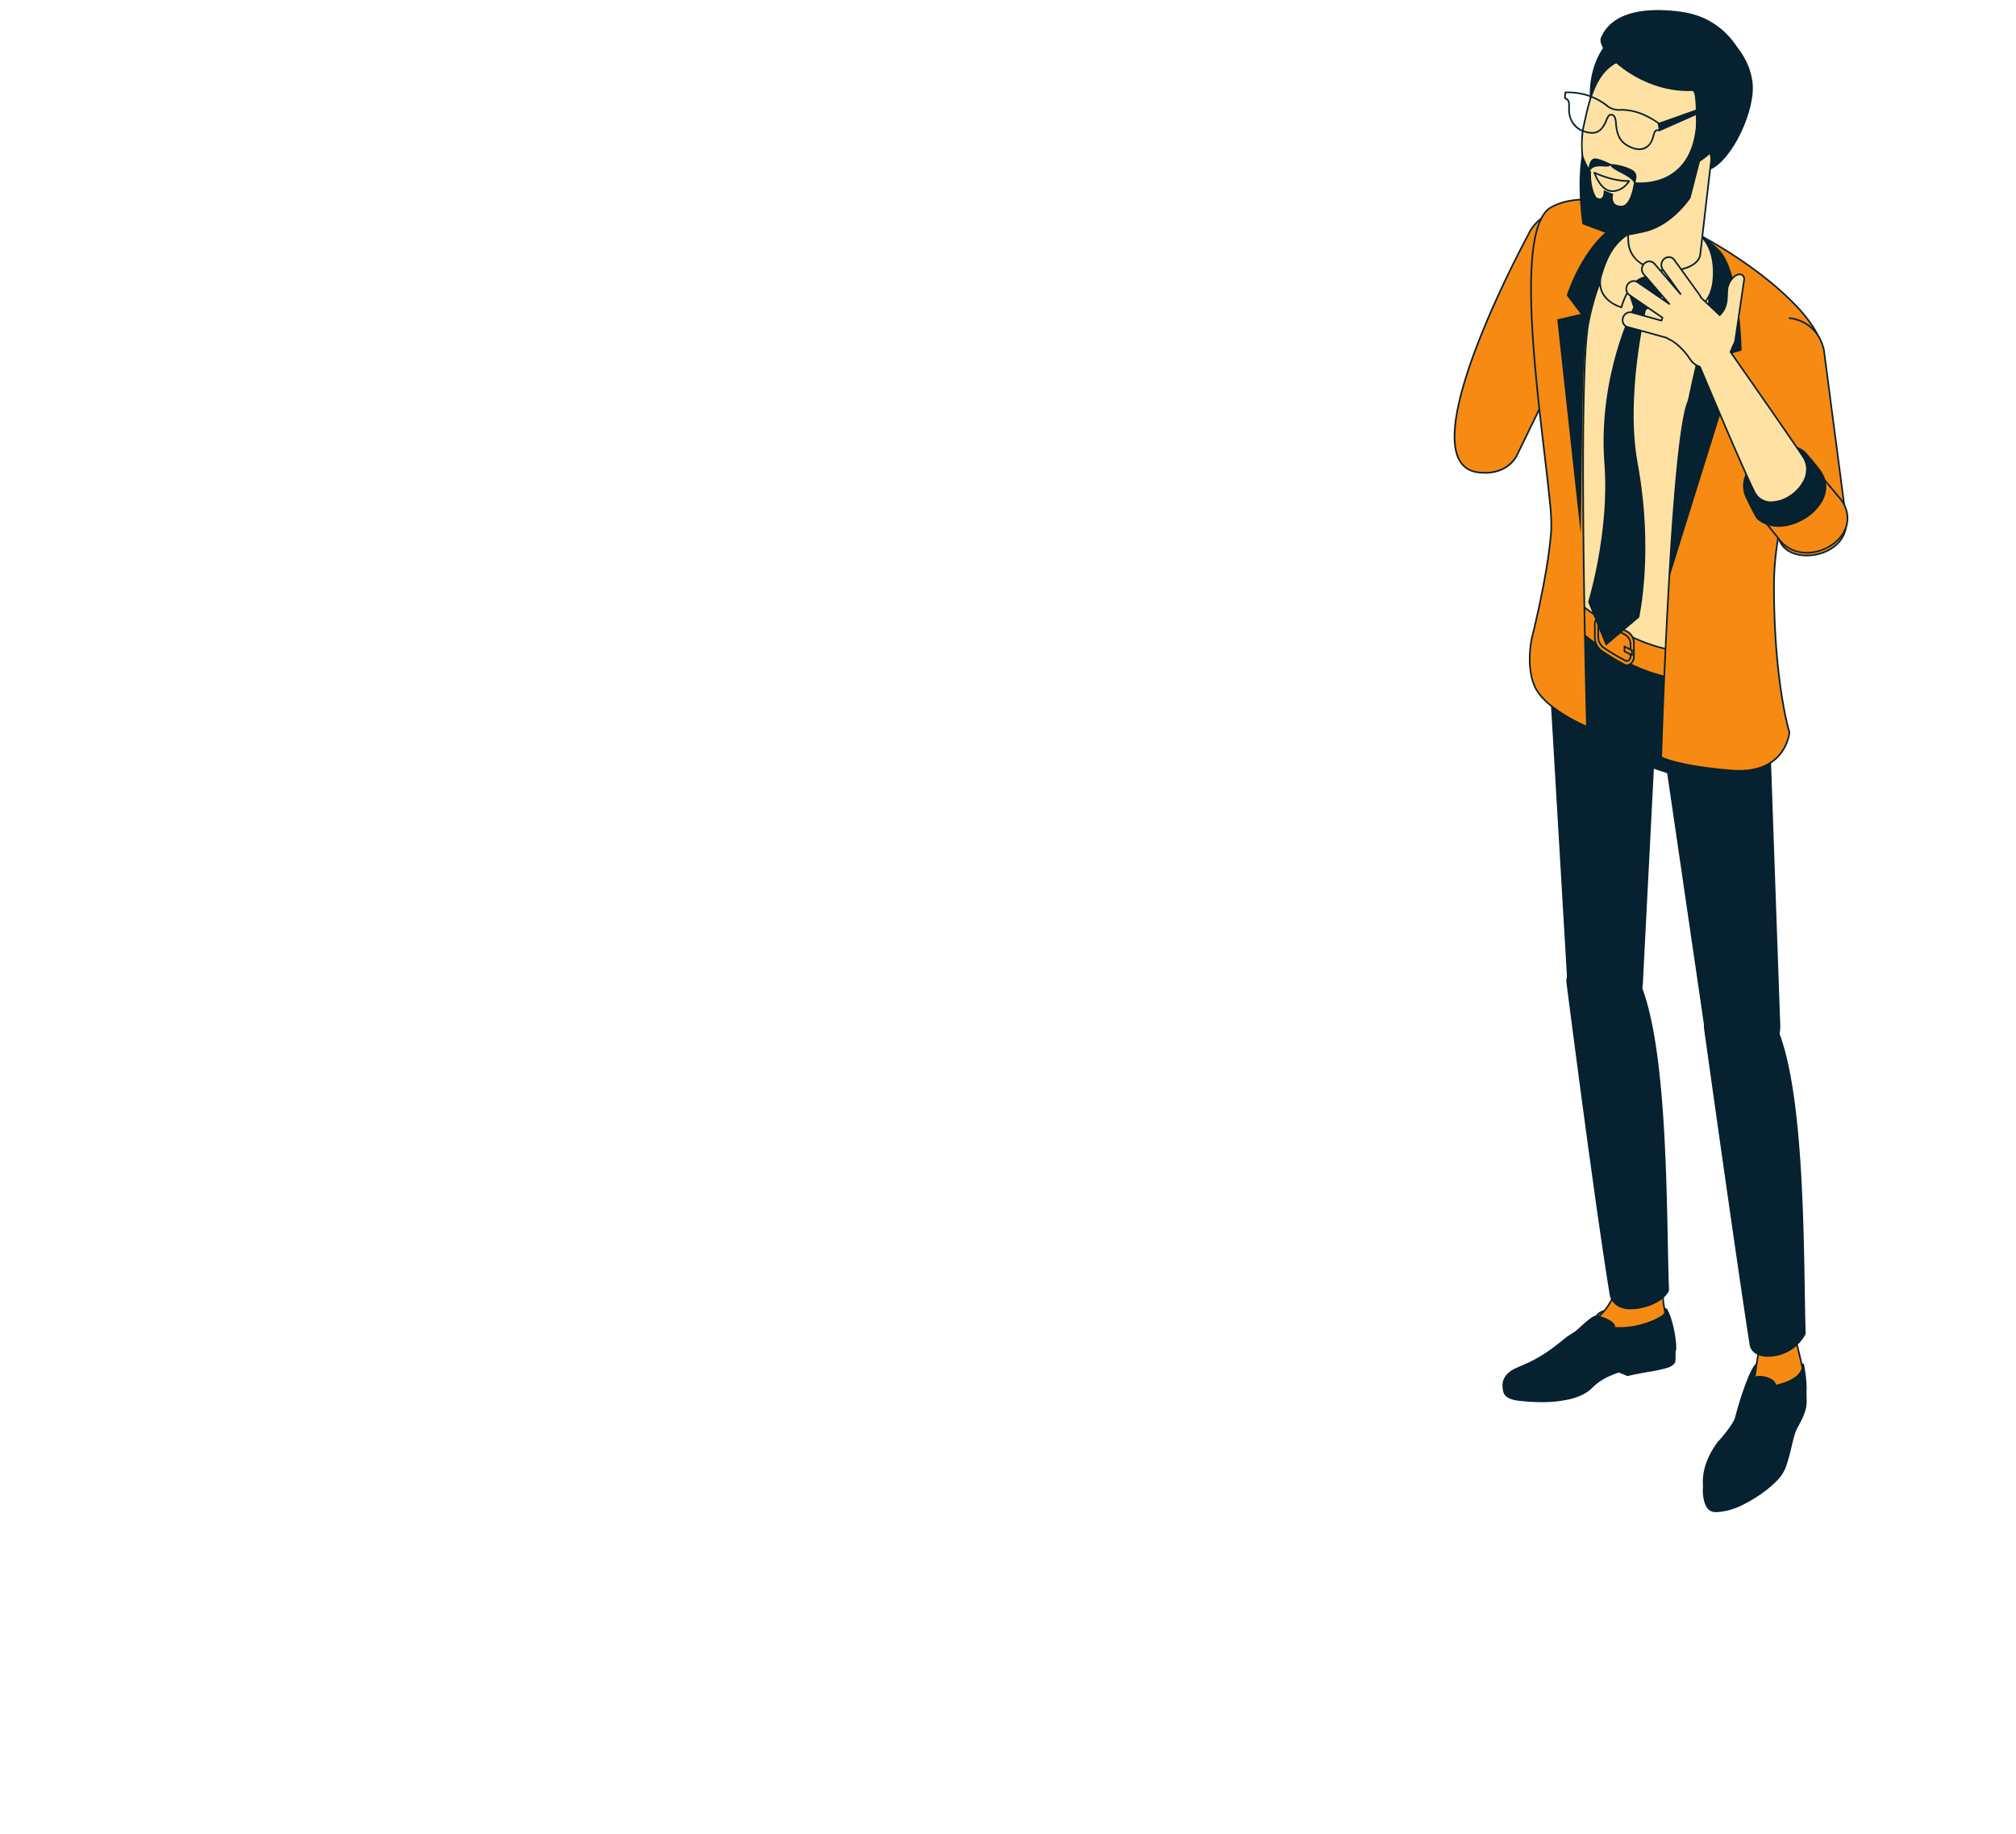 <svg xmlns="http://www.w3.org/2000/svg" xmlns:xlink="http://www.w3.org/1999/xlink" width="829" height="754" viewBox="0 0 829 754"><defs><clipPath id="a"><rect width="162.442" height="617.691" fill="none"/></clipPath></defs><g transform="translate(597.703 4.131)"><g transform="translate(0 0)" clip-path="url(#a)"><path d="M32.728,501.47c9.331-20.153,42.706-7.557,33.375,12.6L27.95,592.412c-3.045,5.244-8.814,7.2-14.457,6.725-33.149-1.474,19.234-97.667,19.234-97.667" transform="translate(-2.081 -408.943)" fill="#f68a12"/><path d="M46.692,488.761a21.612,21.612,0,0,1,5.024.6,21.857,21.857,0,0,1,4.713,1.717,19.824,19.824,0,0,1,4.089,2.717,16.651,16.651,0,0,1,3.144,3.6,14.444,14.444,0,0,1,1.524,3.167,13.8,13.8,0,0,1,.692,3.537,16.4,16.4,0,0,1-1.634,7.94l0,.006L26.088,590.4l-.012.022a13.411,13.411,0,0,1-2.511,3.139,13.6,13.6,0,0,1-3.163,2.167,15.491,15.491,0,0,1-3.6,1.253,18.089,18.089,0,0,1-3.838.4c-.546,0-1.1-.024-1.654-.07a14.185,14.185,0,0,1-3.064-.457A10.545,10.545,0,0,1,5.69,595.8a9.436,9.436,0,0,1-2.049-1.61,10.453,10.453,0,0,1-1.56-2.113,13.268,13.268,0,0,1-.939-2.083,17.592,17.592,0,0,1-.646-2.36,27.714,27.714,0,0,1-.5-5.459,49.38,49.38,0,0,1,.44-6.3c.278-2.152.694-4.5,1.236-6.966,1.873-8.531,5.317-18.944,10.238-30.948,1.932-4.713,4.1-9.687,6.441-14.782,1.873-4.076,3.862-8.239,5.912-12.372,3.411-6.882,5.866-11.409,6-11.651a18.81,18.81,0,0,1,3.072-4.7,16.786,16.786,0,0,1,3.964-3.237,17.5,17.5,0,0,1,4.551-1.861A19.622,19.622,0,0,1,46.692,488.761Zm16.943,23a15.737,15.737,0,0,0,1.571-7.613,13.275,13.275,0,0,0-2.111-6.384,17.49,17.49,0,0,0-6.968-6.083,21.187,21.187,0,0,0-4.568-1.664,20.937,20.937,0,0,0-4.867-.581,16.8,16.8,0,0,0-15.823,10.014l-.01.02c-.025.045-2.508,4.613-5.993,11.643-2.046,4.128-4.033,8.285-5.9,12.355-2.338,5.087-4.5,10.051-6.429,14.756-4.905,11.967-8.338,22.342-10.2,30.834a62.532,62.532,0,0,0-1.66,13.119c0,4.011.674,7.231,1.995,9.57a9.782,9.782,0,0,0,1.459,1.978,8.765,8.765,0,0,0,1.9,1.5,9.872,9.872,0,0,0,2.391.986,13.521,13.521,0,0,0,2.925.435h.013c.535.045,1.075.068,1.6.068,5.515,0,10.08-2.412,12.527-6.617Z" transform="translate(0.083 -406.779)" fill="#06212f"/><path d="M662.485,3336.4c-8.068,0-13.046-7.553-13.046-7.553s6.523-7.038,7.381-10.643,5.05-17.774,8.055-21.286c3.1-3.626,8.081-7.038,14.089-4.978s0,18.883,0,18.883Z" transform="translate(-540.615 -2739.808)" fill="#06212f"/><path d="M660.321,3334.575a13.732,13.732,0,0,1-5.578-1.209,17.7,17.7,0,0,1-4.186-2.646,21.579,21.579,0,0,1-2.635-2.638,14.683,14.683,0,0,1-.927-1.211.336.336,0,0,1,.034-.413c.016-.018,1.644-1.778,3.354-3.953,2.243-2.852,3.607-5.114,3.947-6.54.4-1.684,1.633-6.081,3.232-10.71.855-2.476,1.675-4.607,2.437-6.333.435-.986.854-1.845,1.245-2.552a11.257,11.257,0,0,1,1.212-1.831,20.772,20.772,0,0,1,2.088-2.119,16.882,16.882,0,0,1,2.5-1.827,11.947,11.947,0,0,1,6.124-1.772,11.517,11.517,0,0,1,3.738.641,3.7,3.7,0,0,1,2.155,2.005,7.522,7.522,0,0,1,.626,2.247,15.462,15.462,0,0,1,.1,2.653,33.933,33.933,0,0,1-.793,5.688c-.409,1.9-.9,3.621-1.237,4.734-.367,1.208-.642,1.979-.645,1.987a.334.334,0,0,1-.034.069l-16.48,25.577A.336.336,0,0,1,660.321,3334.575Zm-12.617-7.861c.146.2.4.537.744.951a20.887,20.887,0,0,0,2.555,2.553,14.813,14.813,0,0,0,9.135,3.684l16.358-25.389c.058-.164.305-.879.624-1.928.335-1.1.819-2.808,1.222-4.68a33.232,33.232,0,0,0,.777-5.569,9.937,9.937,0,0,0-.661-4.578,3.014,3.014,0,0,0-1.767-1.661,10.849,10.849,0,0,0-3.52-.6c-4.8,0-8.453,3.435-10.205,5.483a18.432,18.432,0,0,0-2.354,4.218c-.754,1.709-1.567,3.823-2.417,6.282-1.591,4.606-2.815,8.974-3.213,10.646a7.857,7.857,0,0,1-.588,1.561,18.434,18.434,0,0,1-.97,1.723,41.667,41.667,0,0,1-2.518,3.519C649.517,3324.692,648.181,3326.189,647.7,3326.714Z" transform="translate(-538.451 -2737.644)" fill="#06212f"/><path d="M758.871,3224.018a9.673,9.673,0,0,1-9.806,9.54c-5.342-.073-10.1-1.6-10.027-6.941.015-1.1,3.111-20.208,3.465-21.192,1.36-3.776,2.513-4.907,6.751-4.849,3.852.053,3.763,2.338,5.273,5.619.584,1.269,4.365,16.334,4.344,17.824" transform="translate(-615.199 -2664.267)" fill="#f68a12"/><path d="M747.037,3231.731H746.9a21.79,21.79,0,0,1-3.891-.371,10.97,10.97,0,0,1-3.315-1.168,6.071,6.071,0,0,1-3.152-5.742c0-.278.173-1.517.5-3.685.292-1.926.686-4.414,1.108-7.006.43-2.644.847-5.124,1.172-6.984a34.4,34.4,0,0,1,.7-3.627,15.284,15.284,0,0,1,1.03-2.364,5.329,5.329,0,0,1,1.3-1.593,4.672,4.672,0,0,1,1.848-.867,11.115,11.115,0,0,1,2.584-.249l.306,0a6.132,6.132,0,0,1,1.987.308,3.4,3.4,0,0,1,1.329.844,8.181,8.181,0,0,1,1.5,2.824c.224.582.457,1.184.758,1.838a32.454,32.454,0,0,1,.947,3.164c.436,1.615.959,3.648,1.473,5.725.537,2.172,1.019,4.221,1.359,5.768a23.09,23.09,0,0,1,.6,3.312,9.964,9.964,0,0,1-1.759,5.532,10.04,10.04,0,0,1-4.389,3.568A9.94,9.94,0,0,1,747.037,3231.731Zm-.25-32.985c-1.957,0-3.158.29-4.015.971a7.989,7.989,0,0,0-2.118,3.658c-.035.1-.17.632-.674,3.515-.325,1.857-.74,4.334-1.17,6.976-.906,5.566-1.594,10.12-1.6,10.592a5.376,5.376,0,0,0,2.814,5.15,14.469,14.469,0,0,0,6.882,1.45h.132a9.374,9.374,0,0,0,9.334-9.209,21.541,21.541,0,0,0-.58-3.158c-.339-1.542-.82-3.584-1.355-5.751-1.1-4.434-2.118-8.2-2.378-8.769-.31-.673-.557-1.312-.774-1.877a7.634,7.634,0,0,0-1.355-2.6,3.765,3.765,0,0,0-2.844-.948Z" transform="translate(-613.036 -2662.103)" fill="#06212f"/><path d="M655.216,3353.423a6.076,6.076,0,0,1-3.642,4.387c-1.707,1.173-4.458,2.276-8.807,3.133-2.224.438-3.057,8.4-9.463,12.882a103.543,103.543,0,0,1-13.52,10.44c-7.724,10.471-6.294,19.013-4.749,22.1s4.234,2.788,9.727,1.414,19.912-9.785,22.487-17.166,2.918-13.019,4.978-16.624,3.6-7.293,3.6-9.7a77.628,77.628,0,0,0-.618-10.873" transform="translate(-510.961 -2791.504)" fill="#06212f"/><path d="M653.048,3350.923h.008a.336.336,0,0,1,.322.274,78.9,78.9,0,0,1,.624,10.935,13.262,13.262,0,0,1-1.052,4.519c-.317.823-.705,1.708-1.154,2.628-.428.877-.913,1.792-1.442,2.717-1.1,1.932-1.7,4.438-2.452,7.612a86.767,86.767,0,0,1-2.5,8.956,16.4,16.4,0,0,1-3.9,5.727,37.057,37.057,0,0,1-3,2.735c-1.038.853-2.172,1.708-3.373,2.54a59.89,59.89,0,0,1-6.908,4.13,29.039,29.039,0,0,1-5.539,2.25,25.737,25.737,0,0,1-5.8,1,6.217,6.217,0,0,1-1.379-.139,4.064,4.064,0,0,1-1.18-.457,4.569,4.569,0,0,1-1.749-2,9.841,9.841,0,0,1-.576-1.457,14.216,14.216,0,0,1-.451-1.923,18.856,18.856,0,0,1-.108-5.09,24.636,24.636,0,0,1,1.654-6.472,30.989,30.989,0,0,1,1.752-3.647,37.333,37.333,0,0,1,2.508-3.864.335.335,0,0,1,.09-.084c.019-.012,1.909-1.214,4.5-3.09a92.335,92.335,0,0,0,8.966-7.31.327.327,0,0,1,.038-.031c3.726-2.608,5.537-6.429,6.858-9.22a23.769,23.769,0,0,1,1.27-2.459,4.13,4.13,0,0,1,.656-.82,1.656,1.656,0,0,1,.806-.438c3.908-.77,6.829-1.807,8.682-3.081a.344.344,0,0,1,.067-.035,5.759,5.759,0,0,0,3.438-4.152A.336.336,0,0,1,653.048,3350.923Zm-36.172,55.353a25.257,25.257,0,0,0,5.638-.983c2.916-.729,7.944-3.312,12.228-6.28,5.359-3.714,8.919-7.5,10.024-10.671a86.209,86.209,0,0,0,2.481-8.889c.368-1.55.716-3.014,1.106-4.309a16.581,16.581,0,0,1,1.417-3.481,39.6,39.6,0,0,0,2.553-5.253,12.631,12.631,0,0,0,1.007-4.277c0-1.533-.033-6.247-.411-9.452l-.049.1a6.637,6.637,0,0,1-.809,1.3,6.075,6.075,0,0,1-2.5,1.858,15.868,15.868,0,0,1-3.456,1.7,36.635,36.635,0,0,1-5.445,1.462,1.012,1.012,0,0,0-.48.273,3.492,3.492,0,0,0-.545.687,23.4,23.4,0,0,0-1.229,2.385,36.912,36.912,0,0,1-2.583,4.775,19.231,19.231,0,0,1-1.939,2.474,16.194,16.194,0,0,1-2.537,2.22c-1.367,1.291-2.929,2.643-4.64,4.019-1.374,1.1-2.848,2.226-4.38,3.334-2.366,1.711-4.152,2.866-4.479,3.076-7.3,9.925-6.379,18.31-4.682,21.7A3.639,3.639,0,0,0,616.877,3406.276Z" transform="translate(-508.794 -2789.34)" fill="#06212f"/><path d="M642.766,3331.818c-2.22.459-3.057,8.4-9.462,12.882a103.656,103.656,0,0,1-13.52,10.44c-7.724,10.472-6.294,19.013-4.749,22.1s4.234,2.787,9.728,1.414,19.912-9.784,22.487-17.166,2.918-14.248,4.978-17.853,3.6-8.411,3.6-10.815a56.937,56.937,0,0,0-1.114-9.921c-.272.285,1.114,6.211-11.953,8.915" transform="translate(-510.96 -2766.099)" fill="#06212f"/><path d="M652.551,3320.4a.343.343,0,0,1,.091.012.336.336,0,0,1,.237.252c.312,1.443.6,3.309.812,5.255.2,1.813.31,3.539.31,4.737a11.421,11.421,0,0,1-.281,2.266,26.168,26.168,0,0,1-.766,2.8,33.326,33.326,0,0,1-2.6,5.919c-1.071,1.874-1.682,4.723-2.39,8.022a79.546,79.546,0,0,1-2.563,9.775,16.4,16.4,0,0,1-3.9,5.727,37.057,37.057,0,0,1-3,2.735c-1.038.853-2.172,1.707-3.373,2.54a59.851,59.851,0,0,1-6.909,4.13,29.022,29.022,0,0,1-5.539,2.25,25.741,25.741,0,0,1-5.8,1,6.231,6.231,0,0,1-1.379-.139,4.071,4.071,0,0,1-1.18-.457,4.571,4.571,0,0,1-1.749-2,9.855,9.855,0,0,1-.576-1.458,14.226,14.226,0,0,1-.45-1.923,18.858,18.858,0,0,1-.108-5.09,24.634,24.634,0,0,1,1.655-6.471,30.975,30.975,0,0,1,1.752-3.647,37.373,37.373,0,0,1,2.508-3.865.337.337,0,0,1,.09-.084c.019-.012,1.908-1.215,4.5-3.091a92.424,92.424,0,0,0,8.966-7.31.354.354,0,0,1,.038-.031c3.731-2.612,5.543-6.432,6.866-9.222a23.864,23.864,0,0,1,1.267-2.452,4.171,4.171,0,0,1,.653-.819,1.671,1.671,0,0,1,.8-.443c4.8-.993,8.174-2.529,10.031-4.566a5.718,5.718,0,0,0,1.6-3.7c.019-.277.03-.43.147-.552A.336.336,0,0,1,652.551,3320.4Zm-35.676,56.748a25.246,25.246,0,0,0,5.638-.983c2.916-.729,7.945-3.311,12.228-6.28,5.359-3.714,8.919-7.5,10.023-10.671a79.006,79.006,0,0,0,2.541-9.695c.357-1.664.694-3.236,1.076-4.616a15.66,15.66,0,0,1,1.387-3.6,32.637,32.637,0,0,0,2.548-5.8,17.454,17.454,0,0,0,1.013-4.852,56.454,56.454,0,0,0-.761-8.024,6.7,6.7,0,0,1-1.51,2.575c-1.955,2.144-5.451,3.75-10.392,4.772a1.026,1.026,0,0,0-.48.277,3.531,3.531,0,0,0-.544.688,23.478,23.478,0,0,0-1.226,2.378,36.892,36.892,0,0,1-2.585,4.774,19.253,19.253,0,0,1-1.941,2.475,16.233,16.233,0,0,1-2.541,2.222c-1.368,1.291-2.929,2.643-4.64,4.018-1.374,1.1-2.848,2.226-4.38,3.334-2.366,1.711-4.152,2.866-4.478,3.076-7.3,9.925-6.379,18.31-4.682,21.7A3.639,3.639,0,0,0,616.875,3377.151Z" transform="translate(-508.793 -2763.935)" fill="#06212f"/><path d="M693.212,3377.42s4.807,1.29,4.983,1.173,9.673-18.349,10.9-21.222-6.156-4.866-8.208-3.517-7.68,23.566-7.68,23.566" transform="translate(-577.053 -2791.504)" fill="#06212f"/><path d="M695.982,3376.772h0a15.768,15.768,0,0,1-2.751-.6c-1.156-.292-2.26-.588-2.271-.591a.336.336,0,0,1-.239-.407c.014-.055,1.427-5.626,3.074-11.289.968-3.33,1.826-6.041,2.55-8.058.432-1.2.822-2.174,1.159-2.882.529-1.114.846-1.41,1.038-1.536a2.814,2.814,0,0,1,.965-.375,5.829,5.829,0,0,1,1.194-.112,10.87,10.87,0,0,1,3.616.678,8,8,0,0,1,1.6.786,3.879,3.879,0,0,1,1.135,1.069,2.072,2.072,0,0,1,.342.9,1.906,1.906,0,0,1-.152.987c-.783,1.828-4.682,9.392-5.858,11.666-1.234,2.387-2.493,4.8-3.453,6.619-.479.908-.862,1.627-1.138,2.137-.142.263-.255.467-.334.607-.133.235-.168.29-.244.34A.41.41,0,0,1,695.982,3376.772Zm-4.527-1.755c.411.109,1.165.307,1.941.5,1.6.4,2.215.528,2.453.565.449-.785,2.475-4.62,5.049-9.6,3.072-5.943,5.213-10.208,5.727-11.409a1.241,1.241,0,0,0-.134-1.248,4.945,4.945,0,0,0-2.407-1.6,10.168,10.168,0,0,0-3.383-.636,3.443,3.443,0,0,0-1.79.376,3.354,3.354,0,0,0-.8,1.263c-.327.688-.709,1.637-1.134,2.821-.72,2-1.573,4.7-2.537,8.018C693.024,3368.946,691.78,3373.751,691.455,3375.017Z" transform="translate(-574.889 -2789.34)" fill="#06212f"/><path d="M380.056,3182.839c-.605-1.929-25.5-1.849-28.205,1.978-4.124,5.827,21.569,14.97,25.453,9.842s2.752-11.82,2.752-11.82" transform="translate(-292.521 -2648.472)" fill="#f68a12"/><path d="M368.174,3179.1h0a59.852,59.852,0,0,1,6.747.327,13.913,13.913,0,0,1,2.17.4,3.194,3.194,0,0,1,.692.278.861.861,0,0,1,.428.469.34.34,0,0,1,.011.045c0,.018.074.443.12,1.16a19.557,19.557,0,0,1-.036,2.911,17.5,17.5,0,0,1-.779,3.9,13.949,13.949,0,0,1-2.12,4.11,3.826,3.826,0,0,1-2.005,1.268,10.412,10.412,0,0,1-2.981.372,21.778,21.778,0,0,1-2.849-.206c-.986-.131-2.034-.325-3.114-.576a43.112,43.112,0,0,1-6.379-2.03,31.177,31.177,0,0,1-5.49-2.83,14.471,14.471,0,0,1-2.005-1.588,6.623,6.623,0,0,1-1.3-1.662,3.139,3.139,0,0,1-.386-1.513,2.627,2.627,0,0,1,.508-1.475,3.244,3.244,0,0,1,1.054-.886,9.151,9.151,0,0,1,1.623-.7,27.95,27.95,0,0,1,4.577-1.014c1.684-.252,3.587-.447,5.656-.578C364.224,3179.163,366.247,3179.1,368.174,3179.1Zm9.394,1.677a1.743,1.743,0,0,0-.785-.338,14.807,14.807,0,0,0-2.078-.361,60.322,60.322,0,0,0-6.529-.306h0a81.431,81.431,0,0,0-11.408.756,27.3,27.3,0,0,0-4.464.987,8.465,8.465,0,0,0-1.5.643,2.6,2.6,0,0,0-.84.691,2.048,2.048,0,0,0-.073,2.291,9.186,9.186,0,0,0,3.078,3,30.484,30.484,0,0,0,5.369,2.766,35.273,35.273,0,0,0,12.088,2.762c2.231,0,3.77-.475,4.45-1.373a14.916,14.916,0,0,0,2.764-7.641,18.885,18.885,0,0,0,.038-2.811C377.639,3181.28,377.587,3180.9,377.568,3180.776Z" transform="translate(-290.357 -2646.308)" fill="#06212f"/><path d="M173.591,3071.381c-1.3,3.531-.15,6.491-1.279,8.621-4.925,9.293-8.778,7.594-16.768,15.356-11.27,10.949-16.181,14.191-21.155,16.8s-9.072,7.035-.416,8.094,22.893,1.1,29.726-5.893c10.992-11.256,32.054-8.55,32.328-14.448s-.832-9.282-2.3-18.141c-.359-2.17-.676-10.222-1.364-11.93-4.929-12.245-16.025-5.9-18.775,1.544" transform="translate(-107.331 -2549.701)" fill="#f68a12"/><path d="M182.087,3060.445h0a7.354,7.354,0,0,1,2.391.394,7.714,7.714,0,0,1,2.274,1.254,12.945,12.945,0,0,1,3.761,5.455,14.663,14.663,0,0,1,.576,3.223c.157,1.426.292,3.129.411,4.631.137,1.729.267,3.362.4,4.147.382,2.311.74,4.249,1.056,5.958.452,2.448.809,4.383,1.034,6.289a35.03,35.03,0,0,1,.211,5.965,2.6,2.6,0,0,1-.271,1.047,3.111,3.111,0,0,1-.664.87,7.015,7.015,0,0,1-2.237,1.3,49.511,49.511,0,0,1-7.183,1.868c-7.158,1.531-16.066,3.436-22.069,9.583a15.525,15.525,0,0,1-2.049,1.753,18.745,18.745,0,0,1-2.348,1.428,26.094,26.094,0,0,1-5.357,2,40.274,40.274,0,0,1-5.867,1.038,56.723,56.723,0,0,1-5.935.3c-1.452,0-2.95-.05-4.452-.148-1.34-.087-2.686-.213-4-.373a16.722,16.722,0,0,1-2.22-.409,7.69,7.69,0,0,1-1.587-.59,2.549,2.549,0,0,1-1.494-1.735,2.5,2.5,0,0,1,.318-1.619,6.459,6.459,0,0,1,1.232-1.564,14.163,14.163,0,0,1,1.843-1.483,21.752,21.752,0,0,1,2.21-1.324c5.414-2.836,10.376-6.344,21.077-16.74a41.068,41.068,0,0,1,4.369-3.711c1.317-.966,2.484-1.7,3.612-2.408,3.245-2.04,5.809-3.651,8.725-9.153a7.629,7.629,0,0,0,.533-3.484,14.313,14.313,0,0,1,.728-5.1,13.519,13.519,0,0,1,1.768-3.261,14.885,14.885,0,0,1,2.6-2.755,12.584,12.584,0,0,1,3.158-1.917A9.043,9.043,0,0,1,182.087,3060.445Zm-41.867,57.822c6.8,0,15.983-1.095,21.075-6.31a23.418,23.418,0,0,1,2.447-2.171,26.768,26.768,0,0,1,2.672-1.808c.885-.525,1.838-1.027,2.835-1.49.92-.428,1.908-.838,2.935-1.219a82.149,82.149,0,0,1,11.52-3.083,49.145,49.145,0,0,0,7.076-1.835,6.381,6.381,0,0,0,2.025-1.164,2.078,2.078,0,0,0,.723-1.458c.2-4.319-.339-7.248-1.235-12.1-.316-1.712-.674-3.653-1.058-5.971-.134-.812-.259-2.384-.4-4.2-.119-1.5-.253-3.194-.409-4.61a14.8,14.8,0,0,0-.532-3.046c-1.759-4.371-4.458-6.681-7.8-6.681h0a10.03,10.03,0,0,0-6.182,2.487,13.906,13.906,0,0,0-4.162,5.729,13.763,13.763,0,0,0-.686,4.87,18.523,18.523,0,0,1-.089,1.99,5.025,5.025,0,0,1-.522,1.8c-3,5.661-5.631,7.314-8.961,9.407a42.68,42.68,0,0,0-7.87,6.032c-2.762,2.683-5.173,4.936-7.372,6.887-2.054,1.823-3.885,3.35-5.6,4.665-1.538,1.183-2.985,2.2-4.423,3.1-1.188.749-2.409,1.447-3.842,2.2a17.277,17.277,0,0,0-3.9,2.694,5.8,5.8,0,0,0-1.105,1.4,1.853,1.853,0,0,0-.251,1.185,1.927,1.927,0,0,0,1.145,1.261,10.845,10.845,0,0,0,3.576.927A70.238,70.238,0,0,0,140.22,3118.267Z" transform="translate(-105.167 -2547.537)" fill="#06212f"/><path d="M124.112,3266.847c-2.341,1.228-1.86,3.616-1.575,5.074.3,1.528,1.665,3.08,5.929,3.6,8.339,1.019,23.6,1.511,30.18-5.231,10.589-10.846,33.82-7.775,34.086-13.457a25.617,25.617,0,0,0-1.164-8.19c-.651-2.5-62.664,15.691-67.457,18.2" transform="translate(-101.8 -2704.088)" fill="#06212f"/><path d="M135.892,3274.292h0a81.071,81.071,0,0,1-9.629-.6,14.382,14.382,0,0,1-2.748-.583,7.082,7.082,0,0,1-1.856-.9,3.762,3.762,0,0,1-1.613-2.389l0-.023a8.1,8.1,0,0,1-.193-2.729,3.572,3.572,0,0,1,.554-1.474,3.722,3.722,0,0,1,1.392-1.21,36.168,36.168,0,0,1,3.89-1.487c1.917-.658,4.411-1.468,7.412-2.408,6.056-1.9,13.492-4.109,20.938-6.23,8.227-2.343,15.663-4.345,21.506-5.79,6.868-1.7,11.249-2.56,13.021-2.56a2.7,2.7,0,0,1,.688.069.6.6,0,0,1,.484.417,42.583,42.583,0,0,1,.986,4.569,18.8,18.8,0,0,1,.188,3.721,2.265,2.265,0,0,1-.291,1.014,2.957,2.957,0,0,1-.712.823,7.547,7.547,0,0,1-2.379,1.194,56.9,56.9,0,0,1-7.623,1.645c-7.726,1.347-17.34,3.024-23.176,9a13.415,13.415,0,0,1-1.908,1.609,16.988,16.988,0,0,1-2.223,1.3,25.159,25.159,0,0,1-5.155,1.813A49.532,49.532,0,0,1,135.892,3274.292Zm52.668-27.71a29.233,29.233,0,0,0-4.765.689c-2.125.426-4.849,1.048-8.095,1.851-5.835,1.443-13.264,3.443-21.483,5.784-15.562,4.431-29.967,8.951-32.112,10.074-2.107,1.1-1.685,3.261-1.405,4.689l0,.023a3.072,3.072,0,0,0,1.342,1.969,9.576,9.576,0,0,0,4.3,1.365,80.42,80.42,0,0,0,9.547.594c6.734,0,15.731-.993,20.352-5.726a20.181,20.181,0,0,1,2.43-2.11,24.409,24.409,0,0,1,2.724-1.739,30.849,30.849,0,0,1,2.942-1.416c.962-.4,2-.788,3.088-1.142a89.314,89.314,0,0,1,12.357-2.786,56.606,56.606,0,0,0,7.524-1.619c1.949-.656,2.879-1.427,2.925-2.426a25.1,25.1,0,0,0-1.135-8.019A1.806,1.806,0,0,0,188.56,3246.582Z" transform="translate(-99.638 -2701.924)" fill="#06212f"/><path d="M342.826,3278.381c9.639-2.4,19.2-2.457,19.367-6.089a25.617,25.617,0,0,0-1.164-8.191c-.228-.875-24.961,4.38-35.164,7.023Z" transform="translate(-271.261 -2717.069)" fill="#06212f"/><path d="M340.661,3276.553a.335.335,0,0,1-.132-.027l-16.961-7.257a.336.336,0,0,1,.048-.634c4.66-1.207,12.364-2.966,19.626-4.48,3.71-.774,7.019-1.423,9.57-1.877a43.277,43.277,0,0,1,5.6-.774,1.983,1.983,0,0,1,.394.031.446.446,0,0,1,.384.317,42.617,42.617,0,0,1,.986,4.569,18.8,18.8,0,0,1,.188,3.722,2.264,2.264,0,0,1-.291,1.014,2.954,2.954,0,0,1-.712.823,7.547,7.547,0,0,1-2.379,1.194,56.94,56.94,0,0,1-7.624,1.645c-2.648.462-5.648.985-8.616,1.724A.328.328,0,0,1,340.661,3276.553Zm-15.919-7.513,15.947,6.824c2.955-.731,5.927-1.249,8.553-1.707a56.576,56.576,0,0,0,7.525-1.619c1.949-.656,2.879-1.427,2.926-2.426a24.9,24.9,0,0,0-1.112-7.931c-.04,0-.1-.006-.17-.006a43.778,43.778,0,0,0-5.482.764c-2.545.453-5.847,1.1-9.551,1.873C336.605,3266.225,329.447,3267.85,324.743,3269.04Z" transform="translate(-269.097 -2714.905)" fill="#06212f"/><path d="M189.573,3189c-.646,2.2-1.268,2.971-7.671,5.45-9.71,3.761-23.866,2.143-20.534-3.472-3.669,4.416-11.01,8.133-13.061,9.842-11.8,9.819-16.675,10.5-21.479,12.993-5.266,2.731-6.635,9.424,1.7,10.443s24.08,1.081,30.662-5.661c10.589-10.845,33.82-7.775,34.086-13.458.193-4.148-1.772-13.43-3.706-16.137" transform="translate(-102.038 -2654.632)" fill="#06212f"/><path d="M187.408,3186.5a.336.336,0,0,1,.273.141,12.97,12.97,0,0,1,1.467,3.166,42.594,42.594,0,0,1,1.239,4.484c.359,1.607.647,3.249.835,4.75a24.426,24.426,0,0,1,.228,3.948,2.265,2.265,0,0,1-.291,1.014,2.95,2.95,0,0,1-.712.823,7.543,7.543,0,0,1-2.38,1.195,56.942,56.942,0,0,1-7.624,1.645c-7.725,1.347-17.339,3.024-23.174,9-2.2,2.253-5.557,3.929-9.981,4.983a45.86,45.86,0,0,1-6.17,1c-1.968.19-4.057.286-6.21.286a71.784,71.784,0,0,1-8.582-.505,9.353,9.353,0,0,1-4.388-1.51,4.754,4.754,0,0,1-1.211-1.257,4.017,4.017,0,0,1-.583-1.474,4.548,4.548,0,0,1,.079-1.908,6.224,6.224,0,0,1,.827-1.869,8.256,8.256,0,0,1,1.461-1.688,9.792,9.792,0,0,1,2-1.369c1.116-.579,2.242-1.063,3.434-1.576,3.984-1.715,8.941-3.848,17.985-11.377a35.423,35.423,0,0,1,3.16-2.129c3.1-1.962,7.348-4.65,9.857-7.669a.336.336,0,0,1,.547.386,2.228,2.228,0,0,0-.2,2.336,5.228,5.228,0,0,0,3.176,1.953,21.609,21.609,0,0,0,5.873.711,32.455,32.455,0,0,0,11.278-2.013,26.85,26.85,0,0,0,5.915-2.783,3.953,3.953,0,0,0,1.556-2.448.335.335,0,0,1,.322-.241Zm-52.5,35.759c5.961,0,16.731-.788,21.88-6.062a20.183,20.183,0,0,1,2.43-2.11,24.442,24.442,0,0,1,2.723-1.739,30.849,30.849,0,0,1,2.942-1.416c.962-.4,2-.788,3.088-1.142A89.338,89.338,0,0,1,180.327,3207a56.611,56.611,0,0,0,7.525-1.62c1.949-.657,2.879-1.428,2.926-2.426.175-3.754-1.5-12.082-3.274-15.329a4.872,4.872,0,0,1-.378.812,4.379,4.379,0,0,1-1.193,1.287,27.265,27.265,0,0,1-6.075,2.873,30.078,30.078,0,0,1-5.721,1.553c-.968.167-1.957.3-2.94.38-.964.083-1.926.125-2.86.125a22.275,22.275,0,0,1-6.06-.738,9,9,0,0,1-2.187-.924,3.889,3.889,0,0,1-1.385-1.342,2.5,2.5,0,0,1-.33-1.421v-.016a31.819,31.819,0,0,1-3.739,3.152c-1.79,1.315-3.676,2.508-5.191,3.467a35.947,35.947,0,0,0-3.089,2.077c-9.119,7.591-14.126,9.746-18.149,11.478-1.18.508-2.3.988-3.39,1.555a8.462,8.462,0,0,0-3.2,2.824,4.657,4.657,0,0,0-.809,3.294,3.612,3.612,0,0,0,1.529,2.307,8.7,8.7,0,0,0,4.075,1.386A71.081,71.081,0,0,0,134.907,3222.258Z" transform="translate(-99.872 -2652.468)" fill="#06212f"/><path d="M562.356,1809.89l-4.177-118.805c-2.727-23.1-47.67-23.681-43.265,4.895L532.072,1813.3c1.961,19.961,31.71,16.87,30.284-3.407" transform="translate(-428.379 -1393.596)" fill="#06212f"/><path d="M544.511,1824.952h0a16.728,16.728,0,0,1-2.63-.207,15.816,15.816,0,0,1-2.551-.627,14.26,14.26,0,0,1-4.591-2.544,13.724,13.724,0,0,1-3.439-4.309,16.9,16.9,0,0,1-1.723-6.092l-17.157-117.31a24.812,24.812,0,0,1-.292-4.676,19.4,19.4,0,0,1,.586-4.122,16.235,16.235,0,0,1,3.405-6.574,17.343,17.343,0,0,1,3.417-3.037,20.526,20.526,0,0,1,4.115-2.143,24.542,24.542,0,0,1,4.592-1.271,27.948,27.948,0,0,1,4.855-.419,29.408,29.408,0,0,1,4.026.278,28.854,28.854,0,0,1,3.943.829,26.771,26.771,0,0,1,3.744,1.373,23.785,23.785,0,0,1,3.427,1.91,19.287,19.287,0,0,1,5.422,5.407,17.177,17.177,0,0,1,2.692,7.463c0,.009,0,.018,0,.028l4.177,118.8a17.451,17.451,0,0,1-.838,6.94,14.615,14.615,0,0,1-3.14,5.238,15.213,15.213,0,0,1-2.57,2.2,16.234,16.234,0,0,1-2.954,1.585,17.076,17.076,0,0,1-3.2.96A17.264,17.264,0,0,1,544.511,1824.952ZM533.1,1672.292c-6.849,0-12.852,2.419-16.469,6.636a15.568,15.568,0,0,0-3.264,6.3,21.18,21.18,0,0,0-.28,8.531v0l17.158,117.317,0,.016a16.231,16.231,0,0,0,1.653,5.858,13.056,13.056,0,0,0,3.271,4.1,14.579,14.579,0,0,0,9.342,3.222h0a16.591,16.591,0,0,0,3.185-.31,16.415,16.415,0,0,0,3.075-.922,15.569,15.569,0,0,0,2.831-1.519,14.539,14.539,0,0,0,2.456-2.1,15.083,15.083,0,0,0,3.8-11.678v-.012l-4.177-118.791a17.119,17.119,0,0,0-7.821-12.378,23.114,23.114,0,0,0-3.33-1.855,26.106,26.106,0,0,0-3.649-1.338,28.178,28.178,0,0,0-3.851-.81A28.741,28.741,0,0,0,533.1,1672.292Z" transform="translate(-426.216 -1391.432)" fill="#06212f"/><path d="M276.739,1696.635l6.094-118.722c-.724-23.246-45.448-27.708-43.527,1.142l6.968,118.36c.23,20.056,30.135,19.544,30.465-.78" transform="translate(-199.156 -1297.705)" fill="#06212f"/><path d="M258.948,1710.343h0a17.087,17.087,0,0,1-2.819-.234,16.266,16.266,0,0,1-2.726-.7,15.185,15.185,0,0,1-2.549-1.176,14.171,14.171,0,0,1-2.287-1.65,13.649,13.649,0,0,1-3.438-4.725,16.7,16.7,0,0,1-1.35-6.592l-6.967-118.353a24.983,24.983,0,0,1,.087-4.471,19.69,19.69,0,0,1,.84-3.9,16.339,16.339,0,0,1,3.595-6.122,16.91,16.91,0,0,1,3.212-2.665,19.475,19.475,0,0,1,3.77-1.866,23.043,23.043,0,0,1,4.162-1.1,26.581,26.581,0,0,1,4.392-.359,28.9,28.9,0,0,1,4.316.328,29.331,29.331,0,0,1,4.237.967,27.81,27.81,0,0,1,4.014,1.584,24.863,24.863,0,0,1,3.647,2.18,21.472,21.472,0,0,1,3.132,2.756,18.648,18.648,0,0,1,2.467,3.311,17.152,17.152,0,0,1,2.326,8.183c0,.009,0,.018,0,.028l-6.093,118.716a17.422,17.422,0,0,1-1.465,6.91,14.608,14.608,0,0,1-3.653,4.97,15.2,15.2,0,0,1-2.411,1.742,16.1,16.1,0,0,1-2.674,1.244,16.914,16.914,0,0,1-2.844.746A17.314,17.314,0,0,1,258.948,1710.343Zm-2.08-153.244a25.913,25.913,0,0,0-4.281.35,22.387,22.387,0,0,0-4.041,1.065,18.81,18.81,0,0,0-3.64,1.8,16.233,16.233,0,0,0-3.084,2.559,15.672,15.672,0,0,0-3.447,5.872,21.432,21.432,0,0,0-.9,8.121v0l6.968,118.361c0,.005,0,.01,0,.016a14.217,14.217,0,0,0,4.563,10.83,13.49,13.49,0,0,0,2.178,1.571,14.491,14.491,0,0,0,2.436,1.123,15.6,15.6,0,0,0,2.613.674,16.393,16.393,0,0,0,2.708.225h0a16.631,16.631,0,0,0,2.806-.239,16.255,16.255,0,0,0,2.731-.716,15.425,15.425,0,0,0,2.562-1.192,14.522,14.522,0,0,0,2.3-1.664,15.054,15.054,0,0,0,4.891-11.395s0-.008,0-.012l6.093-118.708C279.963,1564.073,268.113,1557.1,256.867,1557.1Z" transform="translate(-196.995 -1295.541)" fill="#06212f"/><path d="M320.431,1427.823c8.629,27.769,10.652,28.829,10.341,37.207-1.082,29.227-17.849,27.4-28.468,27.4-11.363,0-62.457-17.567-62.457-39.249a125.729,125.729,0,0,1,7.36-40.607s20.689,20.9,45.577,23.076c26.269,2.3,27.647-7.824,27.647-7.824" transform="translate(-199.657 -1175.873)" fill="#06212f"/><path d="M245.043,1410.071a.336.336,0,0,1,.239.1h0c.013.013,1.316,1.325,3.612,3.29,1.348,1.154,2.769,2.3,4.225,3.417,1.819,1.391,3.7,2.73,5.579,3.979a86.339,86.339,0,0,0,14.439,7.8,59.219,59.219,0,0,0,17.512,4.5c2.567.225,5.009.339,7.258.339a43.529,43.529,0,0,0,11.147-1.246,17.584,17.584,0,0,0,5.985-2.72,9.786,9.786,0,0,0,1.557-1.44,7.189,7.189,0,0,0,.871-1.251,4.168,4.168,0,0,0,.466-1.217.336.336,0,0,1,.654-.054c2.961,9.531,5.135,15.886,6.722,20.527,3.027,8.85,3.84,11.229,3.634,16.792-.059,1.6-.168,3.154-.323,4.611-.151,1.42-.351,2.791-.594,4.074-.236,1.249-.52,2.45-.842,3.571a30.614,30.614,0,0,1-1.07,3.1,24.473,24.473,0,0,1-1.276,2.664,20.375,20.375,0,0,1-1.461,2.258,17.9,17.9,0,0,1-1.623,1.885,16.64,16.64,0,0,1-3.635,2.773,17.938,17.938,0,0,1-1.962.954,20.145,20.145,0,0,1-2.024.711c-.656.193-1.35.362-2.063.5a42.352,42.352,0,0,1-8.186.638c-.67,0-1.329-.006-1.967-.012-.618-.006-1.2-.011-1.777-.011a20.256,20.256,0,0,1-2.619-.206c-1.008-.135-2.151-.337-3.4-.6-2.542-.535-5.529-1.328-8.637-2.294-3.357-1.043-6.8-2.264-10.227-3.627-3.742-1.488-7.363-3.1-10.761-4.8a103.093,103.093,0,0,1-10.235-5.828,62.139,62.139,0,0,1-8.652-6.7c-5.485-5.185-8.266-10.408-8.266-15.524a110.276,110.276,0,0,1,1.153-15.539c.612-4.278,1.465-8.644,2.536-12.976.953-3.854,1.906-6.968,2.537-8.9.685-2.1,1.152-3.3,1.156-3.313a.336.336,0,0,1,.313-.214Zm52.864,24.088c-2.269,0-4.731-.115-7.317-.341-1.526-.134-3.088-.343-4.643-.622-1.487-.267-3.007-.605-4.517-1a66.863,66.863,0,0,1-8.56-2.922,87.019,87.019,0,0,1-14.557-7.86c-1.9-1.258-3.785-2.606-5.615-4.007-1.464-1.121-2.895-2.278-4.251-3.439-1.6-1.371-2.726-2.428-3.269-2.953-.2.532-.538,1.493-.968,2.809-.628,1.923-1.575,5.021-2.523,8.855-1.065,4.309-1.913,8.651-2.522,12.905a109.6,109.6,0,0,0-1.146,15.436c0,4.924,2.71,9.982,8.056,15.035a61.465,61.465,0,0,0,8.558,6.63,102.422,102.422,0,0,0,10.168,5.789,143.058,143.058,0,0,0,20.886,8.39c6.181,1.921,11.584,3.069,14.453,3.069.578,0,1.163.005,1.783.011.636.006,1.294.012,1.961.012a41.744,41.744,0,0,0,8.055-.625,18.207,18.207,0,0,0,7.648-3.276c5.418-4.108,8.259-11.7,8.685-23.195.2-5.439-.6-7.792-3.6-16.55-1.533-4.481-3.611-10.559-6.418-19.55-.049.107-.1.219-.166.338a7.764,7.764,0,0,1-.932,1.367,10.34,10.34,0,0,1-1.648,1.55,18.069,18.069,0,0,1-6.211,2.863,34.526,34.526,0,0,1-4.949.934A54.845,54.845,0,0,1,297.908,1434.159Z" transform="translate(-197.493 -1173.709)" fill="#06212f"/><path d="M723.723,3008.592a10.417,10.417,0,0,0-10.676,11.914s2.266,20.63,4.109,28.019c1.377,5.52,18.31,6.9,17.889-1.221-.244-4.687-1.776-15.746-1.28-27.909a10.406,10.406,0,0,0-10.042-10.8Z" transform="translate(-593.473 -2504.45)" fill="#f68a12"/><path d="M721.182,3006.086h0c.129,0,.259,0,.388.007h0a10.829,10.829,0,0,1,2.167.3,10.72,10.72,0,0,1,3.8,1.767,10.8,10.8,0,0,1,2.8,3.017,10.647,10.647,0,0,1,1.6,6.071,175.776,175.776,0,0,0,.9,23.213c.169,1.868.314,3.482.376,4.665a5.171,5.171,0,0,1-.292,2.065,4.725,4.725,0,0,1-1.019,1.625,6.075,6.075,0,0,1-1.409,1.084,8.769,8.769,0,0,1-1.741.74,12.327,12.327,0,0,1-1.97.426,15.682,15.682,0,0,1-2.1.137,17.533,17.533,0,0,1-3.327-.319,14.572,14.572,0,0,1-3.035-.919,8.457,8.457,0,0,1-2.368-1.479,4.169,4.169,0,0,1-1.29-2.04c-.423-1.695-.9-4.226-1.425-7.524-.418-2.633-.864-5.76-1.327-9.294-.776-5.922-1.341-11.034-1.363-11.24a10.862,10.862,0,0,1-.082-2.388,10.666,10.666,0,0,1,1.306-4.352,10.81,10.81,0,0,1,4.856-4.548,10.654,10.654,0,0,1,2.181-.748A10.785,10.785,0,0,1,721.182,3006.086Zm.368.678h0c-.122,0-.245-.006-.366-.006a10.081,10.081,0,0,0-9.965,11.536v.012c.006.052.575,5.225,1.363,11.233,1.041,7.943,1.988,13.733,2.738,16.741.3,1.187,1.459,2.276,3.274,3.066a15.847,15.847,0,0,0,6.093,1.183c2.965,0,5.419-.794,6.733-2.178a4.145,4.145,0,0,0,1.127-3.193c-.061-1.17-.206-2.778-.374-4.639a176.36,176.36,0,0,1-.906-23.3,10.07,10.07,0,0,0-9.716-10.452Z" transform="translate(-591.31 -2502.286)" fill="#06212f"/><path d="M657.661,2565.317c-.957-29.915.339-103.185-13.105-128.6-9.216-17.423-29.261-4.885-28.014,3.149,0,0,12.626,90.627,18.776,130.259,0,0,.8,4.927,8.578,4.273a17.051,17.051,0,0,0,13.765-9.081" transform="translate(-513.184 -2021.099)" fill="#06212f"/><path d="M640.357,2572.63a10.442,10.442,0,0,1-4-.7,6.361,6.361,0,0,1-2.292-1.573,4.994,4.994,0,0,1-1.25-2.339v0c-1.4-9.041-3.263-21.515-5.529-37.076-1.812-12.448-3.887-26.888-6.166-42.92-3.871-27.23-7.035-49.933-7.081-50.266a6.115,6.115,0,0,1,.421-3.164,9.66,9.66,0,0,1,.8-1.587,12.661,12.661,0,0,1,1.134-1.538,16.225,16.225,0,0,1,2.5-2.338,18.642,18.642,0,0,1,3.113-1.913,18.063,18.063,0,0,1,3.55-1.3,15.836,15.836,0,0,1,3.808-.478,13.851,13.851,0,0,1,3.642.479,13.361,13.361,0,0,1,3.544,1.55,17.636,17.636,0,0,1,6.128,6.93,44.6,44.6,0,0,1,2.013,4.419c.618,1.562,1.216,3.286,1.778,5.123.544,1.778,1.069,3.713,1.56,5.75.475,1.968.932,4.088,1.359,6.3.806,4.181,1.538,8.87,2.174,13.936.584,4.651,1.106,9.763,1.552,15.194.758,9.242,1.317,19.591,1.71,31.637.339,10.4.5,20.325.642,29.082.109,6.719.2,12.521.356,17.3a.337.337,0,0,1-.03.15,11.592,11.592,0,0,1-.768,1.344c-.3.465-.635.929-.993,1.378a18.221,18.221,0,0,1-1.44,1.6,17.3,17.3,0,0,1-4.347,3.143,17.018,17.018,0,0,1-2.966,1.165,18.269,18.269,0,0,1-3.529.644C641.277,2572.61,640.806,2572.63,640.357,2572.63Zm-6.875-4.722a3.258,3.258,0,0,0,.2.635,4.829,4.829,0,0,0,.9,1.387,5.72,5.72,0,0,0,2.053,1.387,9.816,9.816,0,0,0,3.712.64c.429,0,.882-.02,1.344-.059a16.894,16.894,0,0,0,6.232-1.731,16.631,16.631,0,0,0,4.174-3.01,17.408,17.408,0,0,0,2.347-2.866,12.23,12.23,0,0,0,.7-1.21c-.152-4.772-.245-10.549-.353-17.232-.142-8.754-.3-18.676-.642-29.071-.393-12.035-.952-22.373-1.708-31.6-.444-5.422-.965-10.524-1.549-15.165-.635-5.052-1.364-9.726-2.168-13.893-.425-2.2-.88-4.311-1.352-6.27-.488-2.025-1.01-3.946-1.549-5.712-.557-1.821-1.149-3.527-1.76-5.072a43.923,43.923,0,0,0-1.983-4.352c-3.761-7.109-8.993-8.6-12.72-8.6a16.285,16.285,0,0,0-7.064,1.705,17.934,17.934,0,0,0-3,1.844,15.542,15.542,0,0,0-2.4,2.24,11.972,11.972,0,0,0-1.074,1.456,8.979,8.979,0,0,0-.747,1.476,5.455,5.455,0,0,0-.383,2.821v.005c.032.227,3.2,22.972,7.082,50.266,2.279,16.031,4.353,30.47,6.166,42.917C630.22,2546.4,632.08,2558.869,633.483,2567.908Z" transform="translate(-511.017 -2018.935)" fill="#06212f"/><path d="M385.032,2863.5a10.417,10.417,0,0,0-10.576,12s1.467,26.6,2.717,34.112c.931,5.6,20.112,5.981,20.091-2.666-.012-4.692-2.5-20.564-2.1-32.73a10.406,10.406,0,0,0-10.131-10.718" transform="translate(-311.606 -2383.673)" fill="#f68a12"/><path d="M382.579,2861h0c.1,0,.2,0,.3,0a10.846,10.846,0,0,1,2.17.279,10.721,10.721,0,0,1,3.817,1.735,10.806,10.806,0,0,1,2.824,2.993,10.647,10.647,0,0,1,1.648,6.057c-.257,7.909.709,17.41,1.414,24.348.381,3.755.683,6.72.687,8.371a5.492,5.492,0,0,1-.442,2.208,5.75,5.75,0,0,1-1.223,1.775,8.117,8.117,0,0,1-1.888,1.381,12.309,12.309,0,0,1-2.333.95,18.907,18.907,0,0,1-5.331.732,17.043,17.043,0,0,1-6.259-1.082,7.121,7.121,0,0,1-2.194-1.335,3.373,3.373,0,0,1-1.088-1.906c-.286-1.722-.608-4.59-.955-8.525-.277-3.143-.572-6.972-.876-11.38-.5-7.323-.868-13.853-.889-14.227a10.855,10.855,0,0,1-.1-2.389,10.661,10.661,0,0,1,1.285-4.381,10.805,10.805,0,0,1,4.861-4.587,10.668,10.668,0,0,1,2.191-.755A10.811,10.811,0,0,1,382.579,2861Zm1.64,50.161c3.894,0,7.287-1.071,9.077-2.865a4.8,4.8,0,0,0,1.469-3.507c0-1.617-.3-4.568-.683-8.3-.707-6.957-1.675-16.484-1.417-24.438a10.07,10.07,0,0,0-9.8-10.371c-.093,0-.187,0-.28,0h0a10.081,10.081,0,0,0-9.954,11.619c0,.011,0,.022,0,.033,0,.067.373,6.735.89,14.235.684,9.918,1.314,16.779,1.823,19.84.229,1.38,1.689,2.246,2.873,2.73A16.358,16.358,0,0,0,384.219,2911.157Z" transform="translate(-309.443 -2381.509)" fill="#06212f"/><path d="M320.424,2453.508c-1.206-29.905.147-104.456-13.507-129.757-9.361-17.345-29.3-4.642-27.987,3.382,0,0,11.324,88.867,17.8,128.446,0,0,1.284,7.863,13.626,4.7,8.435-2.162,10.065-6.77,10.065-6.77" transform="translate(-232.139 -1927.151)" fill="#06212f"/><path d="M302.88,2459.2a11.029,11.029,0,0,1-4.567-.882,7.392,7.392,0,0,1-2.627-1.963,7.071,7.071,0,0,1-1.174-1.968,5,5,0,0,1-.274-.919c-1.478-9.03-3.334-21.4-5.516-36.774-1.746-12.3-3.7-26.528-5.817-42.3-3.579-26.7-6.412-48.908-6.472-49.377a5.413,5.413,0,0,1-.015-1.574,7.132,7.132,0,0,1,.42-1.614,9.706,9.706,0,0,1,.8-1.6,12.747,12.747,0,0,1,1.138-1.557,16.29,16.29,0,0,1,2.5-2.36,18.623,18.623,0,0,1,3.12-1.934,18,18,0,0,1,3.56-1.311,15.761,15.761,0,0,1,3.822-.483,13.814,13.814,0,0,1,3.616.474,13.38,13.38,0,0,1,3.524,1.531,17.679,17.679,0,0,1,6.127,6.843,43.169,43.169,0,0,1,2.005,4.314c.616,1.527,1.213,3.212,1.775,5.011.544,1.741,1.069,3.636,1.562,5.633.476,1.93.935,4.009,1.365,6.18.812,4.106,1.552,8.715,2.2,13.7.594,4.58,1.129,9.62,1.588,14.979.783,9.131,1.374,19.388,1.807,31.355.375,10.354.573,20.335.748,29.141.152,7.669.284,14.292.5,19.592a.335.335,0,0,1-.019.125,7.924,7.924,0,0,1-1.952,2.7,14.5,14.5,0,0,1-3.137,2.28,22.355,22.355,0,0,1-5.21,2A22.028,22.028,0,0,1,302.88,2459.2Zm-7.978-5.84a4.524,4.524,0,0,0,.248.814,6.4,6.4,0,0,0,1.072,1.775,6.738,6.738,0,0,0,2.39,1.768,10.388,10.388,0,0,0,4.268.811,21.36,21.36,0,0,0,5.233-.74,21.734,21.734,0,0,0,5.019-1.92,13.906,13.906,0,0,0,2.989-2.155,9.234,9.234,0,0,0,1.446-1.756,4.955,4.955,0,0,0,.356-.671c-.212-5.295-.344-11.9-.5-19.534-.175-8.8-.373-18.781-.748-29.129-.433-11.957-1.024-22.2-1.805-31.322-.459-5.35-.992-10.379-1.585-14.95-.645-4.97-1.382-9.564-2.191-13.656-.427-2.161-.884-4.229-1.358-6.149-.49-1.984-1.011-3.866-1.551-5.594-.556-1.781-1.147-3.45-1.757-4.959a42.49,42.49,0,0,0-1.974-4.247c-3.79-7.022-8.984-8.5-12.675-8.5a16.221,16.221,0,0,0-7.086,1.725,17.958,17.958,0,0,0-3.007,1.864,15.622,15.622,0,0,0-2.4,2.262,12.058,12.058,0,0,0-1.078,1.474,9.032,9.032,0,0,0-.747,1.493,5.465,5.465,0,0,0-.368,2.845l0,.012c.028.222,2.873,22.527,6.472,49.379,2.114,15.771,4.071,30,5.816,42.3,2.181,15.367,4.037,27.735,5.514,36.76Z" transform="translate(-229.976 -1924.987)" fill="#06212f"/><path d="M268.814,484.123l28.622,3.3,17.981,12.172,25.372,25.817L316.211,681.927l-60.847-38.3-.795-96.316Z" transform="translate(-211.913 -403.002)" fill="#ffe2a3"/><path d="M266.649,481.623l.039,0,28.622,3.3a.336.336,0,0,1,.15.056l17.981,12.172a.337.337,0,0,1,.051.043l25.372,25.817a.336.336,0,0,1,.092.288L314.379,679.814a.336.336,0,0,1-.511.232l-60.847-38.3a.336.336,0,0,1-.157-.282l-.795-96.316a.337.337,0,0,1,.008-.077l14.244-63.191A.336.336,0,0,1,266.649,481.623Zm28.5,3.957-28.241-3.253-14.169,62.859.793,96.094,60.26,37.926,24.472-155.847-25.23-25.672Z" transform="translate(-209.749 -400.837)" fill="#06212f"/><path d="M307.884,1452.567c-14.154-2.972-29.641-12.038-43.8-25.635v-11.485c14.154,13.6,29.641,22.662,43.8,25.635Z" transform="translate(-219.837 -1178.268)" fill="#f68a12"/><path d="M305.72,1450.739a.339.339,0,0,1-.069-.007c-1.766-.371-3.582-.844-5.4-1.405s-3.648-1.217-5.485-1.96a85.729,85.729,0,0,1-11.118-5.507,108.258,108.258,0,0,1-11.108-7.5,129.343,129.343,0,0,1-10.852-9.348.336.336,0,0,1-.1-.242v-11.485a.336.336,0,0,1,.569-.242c14.077,13.522,29.572,22.6,43.631,25.548a.336.336,0,0,1,.267.329V1450.4a.336.336,0,0,1-.336.336Zm-43.459-26.114c13.914,13.338,29.206,22.329,43.123,25.362v-10.8c-1.682-.362-3.406-.815-5.128-1.348-1.8-.558-3.648-1.217-5.485-1.96a85.734,85.734,0,0,1-11.118-5.508,108.265,108.265,0,0,1-11.108-7.5,128.861,128.861,0,0,1-10.283-8.8Z" transform="translate(-217.673 -1176.104)" fill="#06212f"/><path d="M358.945,1509.227a99.078,99.078,0,0,1-9.335-5.656,6.825,6.825,0,0,1-2.8-5.6v-5.438a2.557,2.557,0,0,1,3.937-2.361,96.694,96.694,0,0,0,9.335,5.485,5.414,5.414,0,0,1,2.8,5v5.438c0,2.261-2.19,4.074-3.937,3.135m2.541-3.247v-4.911a4.567,4.567,0,0,0-2.316-4.172,98.3,98.3,0,0,1-8.977-5.381,1.293,1.293,0,0,0-1.988,1.2v5.037a5.53,5.53,0,0,0,2.316,4.584,97.678,97.678,0,0,0,8.879,5.282c.924.488,2.086-.447,2.086-1.643" transform="translate(-288.696 -1240.111)" fill="#f68a12"/><path d="M357.78,1507.652a2.419,2.419,0,0,1-1.156-.293,99.786,99.786,0,0,1-9.366-5.675,6.616,6.616,0,0,1-2.163-2.532,7.56,7.56,0,0,1-.784-3.347v-5.438a3.43,3.43,0,0,1,.233-1.264,3.027,3.027,0,0,1,.631-.991,2.842,2.842,0,0,1,.92-.644,2.724,2.724,0,0,1,1.1-.229,2.881,2.881,0,0,1,1.579.486h0a96.668,96.668,0,0,0,9.3,5.466,5.167,5.167,0,0,1,1.252.9,5.4,5.4,0,0,1,.94,1.225,6.014,6.014,0,0,1,.588,1.488,6.936,6.936,0,0,1,.2,1.688v5.438a3.877,3.877,0,0,1-.274,1.43,3.944,3.944,0,0,1-.724,1.178A3.116,3.116,0,0,1,357.78,1507.652Zm-10.592-19.74a2.106,2.106,0,0,0-1.529.666,2.56,2.56,0,0,0-.677,1.79v5.438a6.462,6.462,0,0,0,2.654,5.323,99.093,99.093,0,0,0,9.3,5.637h0a1.755,1.755,0,0,0,.839.213,2.448,2.448,0,0,0,1.775-.89,3.292,3.292,0,0,0,.828-2.162v-5.438a5.084,5.084,0,0,0-2.617-4.7,97.366,97.366,0,0,1-9.367-5.5A2.211,2.211,0,0,0,347.188,1487.912Zm10.579,18.015h0a1.456,1.456,0,0,1-.686-.171,98.33,98.33,0,0,1-8.909-5.3,5.425,5.425,0,0,1-1.81-2.085,6.212,6.212,0,0,1-.655-2.778v-5.037a1.816,1.816,0,0,1,.482-1.261,1.61,1.61,0,0,1,.519-.368,1.526,1.526,0,0,1,.622-.133,1.6,1.6,0,0,1,.888.277h0a98.318,98.318,0,0,0,8.946,5.363,4.5,4.5,0,0,1,1.833,1.806,5.124,5.124,0,0,1,.492,1.252,5.819,5.819,0,0,1,.17,1.411v4.911a2.185,2.185,0,0,1-.156.813,2.21,2.21,0,0,1-.414.665A1.814,1.814,0,0,1,357.766,1505.927Zm-10.438-16.46a.9.9,0,0,0-.653.29,1.149,1.149,0,0,0-.3.8v5.037a5.177,5.177,0,0,0,2.166,4.3,97.642,97.642,0,0,0,8.848,5.264h0a.794.794,0,0,0,.373.093,1.145,1.145,0,0,0,.823-.411,1.552,1.552,0,0,0,.4-1.028V1498.9a4.228,4.228,0,0,0-2.136-3.875,98.979,98.979,0,0,1-9.008-5.4A.916.916,0,0,0,347.329,1489.467Z" transform="translate(-286.532 -1237.947)" fill="#06212f"/><path d="M419.552,1561.711c1.058.561,2.111,1.09,3.075,1.552v2c-.924-.442-1.992-.977-3.075-1.551Z" transform="translate(-349.249 -1300.022)" fill="#f68a12"/><path d="M417.388,1559.211a.336.336,0,0,1,.157.039c1,.531,2.061,1.066,3.062,1.546a.336.336,0,0,1,.191.3v2a.336.336,0,0,1-.481.3c-1-.48-2.07-1.019-3.087-1.557a.336.336,0,0,1-.179-.3v-2a.336.336,0,0,1,.336-.336Zm2.739,2.1c-.788-.38-1.607-.792-2.4-1.207v1.238c.792.417,1.612.833,2.4,1.218Z" transform="translate(-347.085 -1297.858)" fill="#06212f"/><path d="M195.756,468.055c29.149-16.476,108.394,34.157,111.414,57.955s-19.731,57.7-19.731,97.621,6.346,60.256,6.346,60.256-1.317,17.579-23.926,15.712-28.795-5.477-28.795-5.477,4.046-128.815,11.027-145.936c13.148-32.245,11.878-60.806-5.54-71.772s-30.759,15.465-35.381,39.006-.626,166.174-.626,166.174-14.161-5.851-19.969-13.94-2.791-22.109-2.791-22.109,7.035-27.727,8.072-45.15-19.145-121.577-.1-132.341" transform="translate(-155.666 -386.933)" fill="#f68a12"/><path d="M207.9,462.32a54.214,54.214,0,0,1,6.861.464c2.323.3,4.782.746,7.309,1.33a112.1,112.1,0,0,1,15.495,4.9,162.062,162.062,0,0,1,15.878,7.284c5.187,2.713,10.339,5.728,15.313,8.96,4.9,3.186,9.544,6.526,13.8,9.928a121.923,121.923,0,0,1,11.331,10.19,62.112,62.112,0,0,1,7.915,9.758,29.81,29.81,0,0,1,2.379,4.51,16.507,16.507,0,0,1,1.16,4.163,36.542,36.542,0,0,1,.278,4.4c.007,1.458-.065,3.007-.213,4.6a74.877,74.877,0,0,1-1.646,9.8c-1.555,6.779-3.921,14.087-6.426,21.823-5.494,16.969-11.721,36.2-11.721,57.039,0,9.091.333,17.911.989,26.214.525,6.643,1.257,12.971,2.176,18.81.361,2.294.752,4.517,1.162,6.607.328,1.672.669,3.264,1.014,4.73.587,2.5.985,3.782.989,3.794a.336.336,0,0,1,.014.125,14.343,14.343,0,0,1-.5,2.542,19.065,19.065,0,0,1-.93,2.584,18.333,18.333,0,0,1-1.656,2.965,17.278,17.278,0,0,1-6.312,5.556,19.743,19.743,0,0,1-2.346,1.032,22.52,22.52,0,0,1-2.7.794,26.687,26.687,0,0,1-3.077.51,32.653,32.653,0,0,1-3.477.18c-1.057,0-2.163-.047-3.287-.14-5.165-.427-9.9-.98-14.063-1.646-3.337-.533-6.321-1.14-8.87-1.8a40.848,40.848,0,0,1-4.638-1.458,11.036,11.036,0,0,1-1.366-.616.336.336,0,0,1-.166-.3c0-.081.258-8.193.741-20.4.446-11.264,1.181-28.415,2.154-46.158,1.094-19.945,2.26-36.557,3.464-49.376.716-7.615,1.453-13.96,2.192-18.858.4-2.637.8-4.907,1.208-6.748a29.132,29.132,0,0,1,1.291-4.515,127.191,127.191,0,0,0,7.112-23.214,79.031,79.031,0,0,0,1.556-20.5c-.871-12.836-5.739-22.4-14.076-27.644a17.309,17.309,0,0,0-4.033-1.9,12.892,12.892,0,0,0-3.84-.6,12.161,12.161,0,0,0-2.41.243,13.238,13.238,0,0,0-2.333.708,15.712,15.712,0,0,0-2.257,1.142,19.64,19.64,0,0,0-2.176,1.546,35.465,35.465,0,0,0-7.778,9.565,66.052,66.052,0,0,0-3.256,6.325c-.988,2.187-1.924,4.534-2.782,6.977-.831,2.363-1.6,4.835-2.274,7.348-.662,2.451-1.245,4.954-1.732,7.438-1.05,5.35-1.737,17.407-2.041,35.837-.243,14.756-.243,33.6,0,56.009.218,19.938.592,39.066.868,51.6.3,13.582.55,22.564.552,22.653a.336.336,0,0,1-.464.32c-.009,0-.91-.377-2.32-1.048-1.3-.618-3.314-1.625-5.527-2.909a57.2,57.2,0,0,1-6.631-4.439,36.028,36.028,0,0,1-3.074-2.695,23.6,23.6,0,0,1-2.562-2.964,16.319,16.319,0,0,1-1.825-3.341,22.1,22.1,0,0,1-1.116-3.65,33.5,33.5,0,0,1-.695-7.294,46.585,46.585,0,0,1,.4-5.746c.192-1.437.377-2.307.385-2.343l0-.012c.018-.069,1.779-7.031,3.644-16.03,1.1-5.284,2.011-10.225,2.723-14.687.889-5.573,1.459-10.408,1.695-14.371a88.493,88.493,0,0,0-.648-11.9c-.522-5.356-1.278-11.773-2.152-19.2-2.205-18.733-4.95-42.047-5.438-61.721-.062-2.509-.086-4.928-.071-7.193.016-2.37.074-4.641.174-6.75.1-2.2.257-4.29.453-6.212.2-2,.462-3.875.766-5.577a46.65,46.65,0,0,1,1.115-4.847,26.932,26.932,0,0,1,1.5-4.024A14.924,14.924,0,0,1,191,467.678a8.871,8.871,0,0,1,2.43-2.08,22.157,22.157,0,0,1,3.181-1.471,26.438,26.438,0,0,1,3.494-1.02,32.6,32.6,0,0,1,3.775-.594C205.159,462.385,206.513,462.32,207.9,462.32Zm83.379,219.438c-.088-.292-.461-1.561-.978-3.759-.346-1.473-.689-3.071-1.019-4.75-.412-2.1-.8-4.329-1.167-6.631-.922-5.857-1.658-12.205-2.185-18.868-.659-8.326-.993-17.169-.993-26.284,0-20.944,6.245-40.231,11.754-57.246,2.5-7.722,4.862-15.016,6.41-21.767a74.218,74.218,0,0,0,1.632-9.707c.147-1.575.217-3.1.21-4.538a35.858,35.858,0,0,0-.273-4.32c-.614-4.836-4.511-11.076-11.269-18.048a121.247,121.247,0,0,0-11.268-10.133c-4.236-3.388-8.86-6.715-13.744-9.889a176.25,176.25,0,0,0-31.07-16.182,111.432,111.432,0,0,0-15.4-4.868c-2.506-.579-4.943-1.023-7.243-1.318a53.542,53.542,0,0,0-6.776-.458c-5.639,0-10.4,1.074-14.144,3.191a8.2,8.2,0,0,0-2.244,1.925,14.252,14.252,0,0,0-1.849,2.967A26.26,26.26,0,0,0,188.2,475a45.984,45.984,0,0,0-1.1,4.777c-.3,1.685-.557,3.545-.759,5.527-.2,1.91-.347,3.987-.45,6.175-.195,4.106-.229,8.78-.1,13.895.487,19.643,3.23,42.94,5.434,61.659.875,7.433,1.631,13.853,2.154,19.216a88.967,88.967,0,0,1,.65,12.006c-.237,3.985-.81,8.843-1.7,14.438-.713,4.473-1.631,9.425-2.729,14.719-1.843,8.889-3.584,15.8-3.649,16.049-.016.075-.2.939-.377,2.3a45.892,45.892,0,0,0-.4,5.662,32.808,32.808,0,0,0,.681,7.141,21.416,21.416,0,0,0,1.081,3.535,15.646,15.646,0,0,0,1.748,3.2,28.19,28.19,0,0,0,5.505,5.522,56.544,56.544,0,0,0,6.553,4.386c2.194,1.272,4.191,2.27,5.479,2.883.788.375,1.413.655,1.809.828-.058-2.109-.28-10.406-.538-22.131-.276-12.537-.651-31.667-.868-51.609-.245-22.415-.245-41.266,0-56.028.145-8.768.378-16.173.694-22.01.17-3.14.367-5.888.586-8.167.23-2.39.49-4.334.773-5.778.491-2.5,1.077-5.017,1.743-7.483.683-2.529,1.453-5.017,2.289-7.4.865-2.461,1.808-4.827,2.8-7.031a66.715,66.715,0,0,1,3.29-6.389,36.122,36.122,0,0,1,7.933-9.745,20.3,20.3,0,0,1,2.251-1.6,16.375,16.375,0,0,1,2.354-1.191,13.914,13.914,0,0,1,2.452-.744,12.837,12.837,0,0,1,2.543-.256,13.563,13.563,0,0,1,4.04.634,17.978,17.978,0,0,1,4.191,1.975,28.085,28.085,0,0,1,10.184,11.44,43.925,43.925,0,0,1,4.2,16.728,79.7,79.7,0,0,1-1.567,20.678,127.862,127.862,0,0,1-7.149,23.338c-1.58,3.875-3.143,13.945-4.645,29.93-1.2,12.81-2.369,29.414-3.462,49.349-.973,17.739-1.708,34.886-2.154,46.147-.44,11.115-.691,18.835-.734,20.183.2.1.567.271,1.145.5a40.713,40.713,0,0,0,4.586,1.433c2.529.654,5.488,1.253,8.8,1.78,4.134.659,8.828,1.208,13.952,1.631,1.106.091,2.194.138,3.232.138a31.963,31.963,0,0,0,3.406-.176,26.028,26.028,0,0,0,3-.5,21.853,21.853,0,0,0,2.619-.77,19.083,19.083,0,0,0,2.266-1,16.614,16.614,0,0,0,6.07-5.342,17.663,17.663,0,0,0,1.6-2.856,18.386,18.386,0,0,0,.9-2.493A14.531,14.531,0,0,0,291.281,681.758Z" transform="translate(-153.502 -384.769)" fill="#06212f"/><path d="M264.21,632.722c1.022-58.895.041-82.585,5.791-97.169s15.218-31.922,23.955-31.105,10.976,4.025,10.976,4.025l1.707-3.271a27.048,27.048,0,0,0-27.149,0c-14.457,8.3-21.018,29.606-21.018,29.606l5.76,7.618-9.662,2.23Z" transform="translate(-211.913 -417.482)" fill="#06212f"/><path d="M532.891,526.763c17.389,17.8,11.064,34.538,8.838,45.03s-8.615,33.67-10.56,59.245-2.752,38.664-2.752,38.664l24.9-79.817-6.5-10.776,11.519-3.344s-.455-32.575-9.243-41.446c-5.716-5.77-14.494-10.827-14.494-10.827Z" transform="translate(-439.872 -435.773)" fill="#06212f"/><path d="M366.518,652.264l-12.479,10.348s-8.515,35.051-3.348,63c6.7,36.219.609,63.306.609,63.306l-13.7,11.566-7.3-17.957s8.861-28.533,6.7-56.915c-2.739-35.914,11.87-64.219,11.87-64.219L344.6,648.612l12.479-.913Z" transform="translate(-274.952 -539.167)" fill="#06212f"/><path d="M383.7,526.2c25.787-2.579,22.921,20.875,22.658,23.237-1.826,16.435-20.7,14.609-20.7,14.609s2.739-15.827-5.478-16.435-11.566,12.479-11.566,12.479-11.261-3.044-8.218-13.392,8.082-18.976,23.3-20.5" transform="translate(-299.575 -437.867)" fill="#ffe2a3"/><path d="M385.328,523.507a28.046,28.046,0,0,1,4.942.414,20.2,20.2,0,0,1,4.051,1.156,16.223,16.223,0,0,1,3.24,1.767,15,15,0,0,1,2.509,2.239,15.82,15.82,0,0,1,1.866,2.576,18.245,18.245,0,0,1,1.3,2.762,23.642,23.642,0,0,1,1.3,5.53,30.909,30.909,0,0,1,.187,4.635c-.042,1.276-.147,2.21-.2,2.658l-.008.072a18.557,18.557,0,0,1-1.077,4.574,14.805,14.805,0,0,1-1.94,3.555,14.417,14.417,0,0,1-2.564,2.648A16.436,16.436,0,0,1,396,559.956a22,22,0,0,1-6.07,1.921,28.693,28.693,0,0,1-4.781.406c-1.036,0-1.662-.059-1.688-.062a.336.336,0,0,1-.3-.392c0-.006.109-.634.216-1.624a37.579,37.579,0,0,0,.218-3.892c0-3.918-.71-6.907-2.067-8.645a4.767,4.767,0,0,0-3.539-1.883c-.176-.013-.354-.02-.528-.02-2.137,0-5.284,1.053-8.139,6.068a27.954,27.954,0,0,0-1.932,4.243c-.414,1.148-.615,1.928-.617,1.936a.336.336,0,0,1-.413.241,15.089,15.089,0,0,1-3-1.267,14.271,14.271,0,0,1-2.57-1.781,10.514,10.514,0,0,1-2.257-2.744,10.077,10.077,0,0,1-.624-8.018c.411-1.4.823-2.645,1.258-3.812a37.247,37.247,0,0,1,1.548-3.6,27.72,27.72,0,0,1,1.936-3.318,22.56,22.56,0,0,1,2.424-2.971c3.914-4.023,9.286-6.325,16.423-7.039C382.825,523.574,384.112,523.507,385.328,523.507Zm-.175,38.1c5.145,0,17.266-1.4,18.707-14.371l.008-.072c.384-3.429.734-12.011-4.3-17.638-3.175-3.551-7.967-5.351-14.241-5.351-1.194,0-2.459.066-3.759.2-15.441,1.544-20.184,10.649-23.011,20.258a9.432,9.432,0,0,0,.566,7.5,11.557,11.557,0,0,0,4.563,4.264,15.557,15.557,0,0,0,2.535,1.11c.1-.34.275-.916.537-1.644.248-.688.521-1.369.811-2.024.364-.82.756-1.6,1.167-2.325a15.955,15.955,0,0,1,3.5-4.388,9.124,9.124,0,0,1,2.389-1.469,7.478,7.478,0,0,1,2.844-.562c.191,0,.385.007.578.021a5.414,5.414,0,0,1,4.019,2.14,8.158,8.158,0,0,1,1.106,1.964,13.226,13.226,0,0,1,.673,2.285,24.03,24.03,0,0,1,.43,4.82,38.263,38.263,0,0,1-.223,3.963c-.061.562-.121,1-.163,1.29C384.166,561.594,384.6,561.611,385.153,561.611Z" transform="translate(-297.41 -435.703)" fill="#06212f"/><path d="M427.218,336.584c1.821,14.677,28.474,13.507,29.518,4.329.383-3.37,4.456-39.083,4.966-42.436,2.669-17.544-32.293-8.4-34.666,7.623-.5,3.355-.236,27.118.182,30.484" transform="translate(-355.254 -240.533)" fill="#ffe2a3"/><path d="M441.514,345.905h0a25.312,25.312,0,0,1-2.843-.16,23.633,23.633,0,0,1-2.811-.49,18.688,18.688,0,0,1-5.173-2.035,12.8,12.8,0,0,1-3.969-3.56,11.23,11.23,0,0,1-1.994-5.2c-.229-1.847-.387-9.218-.436-15.285-.051-6.214-.01-13.494.255-15.29a13.162,13.162,0,0,1,1.126-3.668,16.859,16.859,0,0,1,2.109-3.342,22.479,22.479,0,0,1,2.887-2.965,28.647,28.647,0,0,1,3.467-2.542,33.276,33.276,0,0,1,3.856-2.069,34.25,34.25,0,0,1,4.053-1.546,30.753,30.753,0,0,1,4.062-.969,23.929,23.929,0,0,1,3.882-.336,14.8,14.8,0,0,1,4.8.716,8,8,0,0,1,3.542,2.293,6.859,6.859,0,0,1,1.469,2.939,10.489,10.489,0,0,1,.08,3.964c-.531,3.493-4.921,42.036-4.964,42.423a5.535,5.535,0,0,1-1.412,3.056,9.656,9.656,0,0,1-3.045,2.224,17.37,17.37,0,0,1-4.15,1.368A23.958,23.958,0,0,1,441.514,345.905Zm8.47-58.783a30.748,30.748,0,0,0-15.5,4.817c-5.329,3.339-8.625,7.616-9.281,12.045-.113.764-.195,2.721-.236,5.661-.037,2.637-.041,5.931-.012,9.525.028,3.413.084,6.8.159,9.528.08,2.927.174,4.891.272,5.679a10.983,10.983,0,0,0,5.638,8.263,20.921,20.921,0,0,0,10.486,2.592h0a20.121,20.121,0,0,0,8.641-1.77c1.712-.838,3.81-2.343,4.084-4.753.044-.387,4.435-38.943,4.968-42.448.407-2.673-.062-4.814-1.394-6.364C456.253,288.083,453.545,287.123,449.983,287.123Z" transform="translate(-353.091 -238.369)" fill="#06212f"/><path d="M242.333,3221.632s3.554,3.421,3.765,3.4,18.749-12.517,21.234-14.463-4.8-5.218-7.25-5-17.748,16.067-17.748,16.067" transform="translate(-201.726 -2668.414)" fill="#06212f"/><path d="M243.932,3223.205h0a.732.732,0,0,1-.435-.218c-.117-.092-.276-.226-.471-.4-.324-.284-.758-.68-1.29-1.176-.9-.842-1.79-1.7-1.8-1.7a.336.336,0,0,1-.009-.475c.038-.04,3.876-4.013,7.964-7.962,2.4-2.322,4.423-4.181,6-5.527,2.731-2.328,3.588-2.644,4-2.679.085-.007.177-.011.272-.011a11.972,11.972,0,0,1,4.434,1.247,11.558,11.558,0,0,1,2.1,1.245,3.477,3.477,0,0,1,1.235,1.486,1.339,1.339,0,0,1,.02.87,1.636,1.636,0,0,1-.575.766c-1.584,1.241-9.194,6.412-11.488,7.968-2.415,1.637-4.86,3.283-6.709,4.516-.927.618-1.663,1.105-2.189,1.449-.271.177-.483.313-.63.406-.246.155-.3.186-.393.195Zm-3.286-3.746c.307.293.864.824,1.441,1.364.5.471.925.857,1.251,1.146s.5.434.6.51c.807-.5,4.72-3.109,9.775-6.536,6-4.069,10.2-6.985,11.246-7.8.447-.35.413-.658.334-.888a2.9,2.9,0,0,0-1.011-1.174,10.893,10.893,0,0,0-1.975-1.169,11.469,11.469,0,0,0-4.147-1.183c-.076,0-.148,0-.214.009a3.441,3.441,0,0,0-1.3.693c-.61.424-1.389,1.039-2.315,1.829-1.568,1.337-3.577,3.187-5.971,5.5C244.856,3215.138,241.539,3218.539,240.645,3219.459Z" transform="translate(-199.562 -2666.25)" fill="#06212f"/><path d="M721.75,844.9,707.47,783.2c-7.037-31.235,28.277-36.279,33.007-14.58l9.012,68.677c2.7,17.348-25.938,21.135-27.739,7.612" transform="translate(-588.153 -628.799)" fill="#f68a12"/><path d="M806.8,851.753q-.857,0-1.7-.078a15.2,15.2,0,0,1-4.294-1.006,11.487,11.487,0,0,1-2.206-1.174,9.408,9.408,0,0,1-1.813-1.618,8.659,8.659,0,0,1-2.013-4.579.336.336,0,0,1,.666-.089,8,8,0,0,0,1.857,4.23,9.609,9.609,0,0,0,3.76,2.606,15.432,15.432,0,0,0,5.737,1.035,19.352,19.352,0,0,0,7.3-1.446,16.317,16.317,0,0,0,3.918-2.274,12.263,12.263,0,0,0,3.777-4.871,12.4,12.4,0,0,0,.722-6.794v-.008l-9.01-68.663a17.972,17.972,0,0,0-2.008-5.24,15.467,15.467,0,0,0-3.211-3.888,15.77,15.77,0,0,0-8.671-3.734.336.336,0,1,1,.074-.668,16.98,16.98,0,0,1,4.787,1.245,15.972,15.972,0,0,1,7.6,6.706,18.647,18.647,0,0,1,2.088,5.45c0,.009,0,.018,0,.028l9.011,68.673a13.06,13.06,0,0,1-.767,7.153,12.29,12.29,0,0,1-1.67,2.831,13.951,13.951,0,0,1-2.309,2.307,16.988,16.988,0,0,1-4.079,2.369,20.037,20.037,0,0,1-7.558,1.5Z" transform="translate(-661.519 -627.15)" fill="#06212f"/><path d="M393.773,51.514a31.682,31.682,0,0,0-35.789-26.957C340.657,27,332.312,43.5,334.751,60.827S349.489,89.742,366.816,87.3a31.682,31.682,0,0,0,26.957-35.789" transform="translate(-278.311 -20.182)" fill="#06212f"/><path d="M346.385,116.411c11.437,4.865,22.435,21.262,19.906,32.229-4.235,18.365-13.267,26.475-27.478,31.22-7.052,2.355-14.5,2.91-18.454-3.785-2.893-4.9-4.743-13.293-5.174-21a41.853,41.853,0,0,1,.423-10.344c3.318-15.046,6.373-33.327,30.777-28.318" transform="translate(-262.273 -96.203)" fill="#ffe2a3"/><path d="M336.611,113.067a33.563,33.563,0,0,1,3.642.208c1.286.141,2.644.358,4.036.643a.335.335,0,0,1,.064.02,25.975,25.975,0,0,1,4.3,2.362,34.59,34.59,0,0,1,4.088,3.246,41.089,41.089,0,0,1,3.731,3.93,42.83,42.83,0,0,1,3.224,4.417,39.065,39.065,0,0,1,2.566,4.709,31.419,31.419,0,0,1,1.755,4.807,22.833,22.833,0,0,1,.786,4.714,15.93,15.93,0,0,1-.348,4.428A65.622,65.622,0,0,1,362.632,153a48.984,48.984,0,0,1-2.284,5.577,39,39,0,0,1-2.75,4.78,34.053,34.053,0,0,1-3.222,4.06,33.294,33.294,0,0,1-3.695,3.416,36.6,36.6,0,0,1-4.168,2.85,44.7,44.7,0,0,1-4.641,2.365c-1.576.694-3.3,1.355-5.116,1.962a36.028,36.028,0,0,1-4.345,1.176,22.1,22.1,0,0,1-4.273.455,14.659,14.659,0,0,1-2.98-.291,11.224,11.224,0,0,1-2.761-.952,10.261,10.261,0,0,1-2.449-1.726,11.954,11.954,0,0,1-2.041-2.6,26.6,26.6,0,0,1-1.994-4.318,46.6,46.6,0,0,1-1.553-5.221c-.436-1.826-.8-3.758-1.086-5.741-.281-1.956-.478-3.932-.586-5.873-.115-2.054-.146-3.938-.092-5.6a27.147,27.147,0,0,1,.523-4.838c.117-.531.236-1.076.351-1.6.707-3.24,1.439-6.591,2.4-9.794a47.978,47.978,0,0,1,1.648-4.674,30.155,30.155,0,0,1,2.16-4.272A22.945,22.945,0,0,1,321,120.225a19.714,19.714,0,0,1,1.513-1.751,17.73,17.73,0,0,1,1.723-1.551,16.884,16.884,0,0,1,1.951-1.325,17.183,17.183,0,0,1,2.2-1.073,18.713,18.713,0,0,1,2.458-.795,21.676,21.676,0,0,1,2.737-.494A26.368,26.368,0,0,1,336.611,113.067Zm7.509,1.5a37.83,37.83,0,0,0-7.509-.831c-7.373,0-12.726,2.867-16.362,8.764-3.22,5.222-4.7,11.987-6.125,18.53-.115.528-.234,1.074-.352,1.605a40.976,40.976,0,0,0-.416,10.253,66.238,66.238,0,0,0,1.655,11.5,34.882,34.882,0,0,0,3.473,9.353c2.081,3.522,5.239,5.234,9.653,5.234a26.791,26.791,0,0,0,8.405-1.6c15.478-5.168,23.375-14.142,27.257-30.977,1.161-5.034-.542-11.649-4.672-18.147C355.154,122,349.546,116.888,344.121,114.57Z" transform="translate(-260.109 -94.039)" fill="#06212f"/><path d="M446.9,33.463c-2.687-19.09-24.784-30.827-43.873-28.14-6.3.886-14.575,20.329-13.768,20.408,7.337.724,15.874.924,26.848,3.767,9.986,2.588,6.684,18.335,7.885,24.654.946,4.973,7.081,5.307,5.435,15.59,9.063-3.569,19.1-24.75,17.473-36.28" transform="translate(-323.988 -4.115)" fill="#06212f"/><path d="M421.218,24.912s4.205,5.855-20.977,8.227c-22.582,2.127-41.794-16.4-39.487-21.8C366.136-1.266,383.9-.706,394.015.743c22.266,3.191,27.2,24.168,27.2,24.168" transform="translate(-300.146 -0.005)" fill="#06212f"/><path d="M360.018,402.522c-6.776.179-14.284-3.419-14.284-3.419s2.433,7.427,7.138,7.58,7.146-4.161,7.146-4.161" transform="translate(-287.801 -332.228)" fill="#ffe2a3"/><path d="M343.57,396.6a.336.336,0,0,1,.145.033,40.213,40.213,0,0,0,4.373,1.7,31.418,31.418,0,0,0,9.271,1.693c.163,0,.326,0,.486-.006a.336.336,0,0,1,.3.5,9.6,9.6,0,0,1-1.814,2.167,8.82,8.82,0,0,1-2.245,1.488,7.536,7.536,0,0,1-3.135.681c-.084,0-.17,0-.255,0a5.507,5.507,0,0,1-3.3-1.323,11.045,11.045,0,0,1-2.306-2.679,18.945,18.945,0,0,1-1.376-2.617c-.3-.7-.458-1.172-.465-1.191a.336.336,0,0,1,.319-.441Zm13.655,4.1a26.016,26.016,0,0,1-4.888-.541,39.2,39.2,0,0,1-4.467-1.188c-1.619-.53-2.934-1.065-3.7-1.4.05.124.107.26.17.407a18.243,18.243,0,0,0,1.328,2.521c1.047,1.638,2.774,3.607,5.054,3.681.077,0,.156,0,.233,0a7.233,7.233,0,0,0,4.931-2A9.648,9.648,0,0,0,357.225,400.7Z" transform="translate(-285.637 -330.064)" fill="#06212f"/><path d="M384.226,377.666c.064,2.888,9.459,4.521,10.138,8.675.574-2.6,1.866-4.91-1.793-6.658a23,23,0,0,0-8.345-2.017" transform="translate(-319.843 -314.383)" fill="#06212f"/><path d="M340.466,366.291c.085,2.9-7.819-1.673-9.036,4.11-.534-3.034.5-6.593,2.739-6.391,2.254.2,6.3,2.282,6.3,2.282" transform="translate(-275.778 -303.008)" fill="#06212f"/><path d="M518.725,246.286v1.522l-15.034,6.663-.418-2.71Z" transform="translate(-418.942 -205.018)" fill="#06212f"/><path d="M516.561,243.786a.336.336,0,0,1,.336.336v1.522a.336.336,0,0,1-.2.307l-15.034,6.663a.336.336,0,0,1-.468-.256l-.418-2.71a.336.336,0,0,1,.22-.368l15.452-5.475A.336.336,0,0,1,516.561,243.786Zm-.336,1.639V244.6l-14.741,5.224.309,2Z" transform="translate(-416.778 -202.854)" fill="#06212f"/><path d="M301.864,223.547a8.967,8.967,0,0,1-3.4-.76,12.411,12.411,0,0,1-2.85-1.594,8.137,8.137,0,0,1-1.967-2.149,10.08,10.08,0,0,1-1.189-2.85,20.777,20.777,0,0,1-.568-3.694,6.863,6.863,0,0,0-.464-2.337,1.359,1.359,0,0,0-.845-.768,1.222,1.222,0,0,0-.39-.075.845.845,0,0,0-.668.368,5.931,5.931,0,0,0-.863,1.593,11.328,11.328,0,0,1-2.558,4.156,5.007,5.007,0,0,1-1.658,1.038,5.559,5.559,0,0,1-1.989.338,10.693,10.693,0,0,1-2.752-.414,9.958,9.958,0,0,1-3.455-1.643,8.624,8.624,0,0,1-2.126-2.333,9.837,9.837,0,0,1-1.1-2.5,11.169,11.169,0,0,1-.392-2.156,13,13,0,0,1-.023-1.875,10.82,10.82,0,0,0,0-1.155,3.687,3.687,0,0,0-.241-1.273h0a1.484,1.484,0,0,0-.426-.461,3.5,3.5,0,0,0-.695-.415h0a.584.584,0,0,1-.33-.562l.149-2.063v0a.531.531,0,0,1,.144-.32.487.487,0,0,1,.345-.154c.187,0,.375,0,.559,0a30.656,30.656,0,0,1,4.6.326c.743.112,1.48.255,2.19.426s1.438.381,2.132.617a27.8,27.8,0,0,1,4.367,1.933,23.77,23.77,0,0,1,2.027,1.246,16.7,16.7,0,0,1,1.742,1.367,8.682,8.682,0,0,0,2.086.988,8.908,8.908,0,0,0,2.317.326c.114,0,.16,0,.165,0h0c.32-.025.661-.038,1.013-.038a19.84,19.84,0,0,1,3.5.341,25.207,25.207,0,0,1,3.582.927c.734.249,1.482.545,2.223.877s1.475.7,2.22,1.112a41.439,41.439,0,0,1,4.5,2.911l0,0a.609.609,0,0,1,.223.6l-.442,1.963a.493.493,0,0,1-.478.392h0a.484.484,0,0,1-.113-.013h0a2.793,2.793,0,0,0-.628-.076.948.948,0,0,0-.535.11,2.358,2.358,0,0,0-.54.952,8.626,8.626,0,0,0-.317,1.039v0a11.148,11.148,0,0,1-.55,1.686,7.447,7.447,0,0,1-1.784,2.619,5.455,5.455,0,0,1-1.6,1.025A5.627,5.627,0,0,1,301.864,223.547Zm-11.676-14.9a1.876,1.876,0,0,1,.606.11h0a2.027,2.027,0,0,1,1.234,1.113,7.439,7.439,0,0,1,.529,2.578c.411,5.457,2.023,8,6.162,9.717a8.307,8.307,0,0,0,3.145.708,5.348,5.348,0,0,0,4.919-3.64,10.476,10.476,0,0,0,.517-1.584,9.33,9.33,0,0,1,.343-1.126,2.988,2.988,0,0,1,.736-1.228h0a1.488,1.488,0,0,1,.966-.267,3.393,3.393,0,0,1,.6.055l.392-1.74a32.724,32.724,0,0,0-8.716-4.773,22.327,22.327,0,0,0-6.87-1.232c-.334,0-.656.012-.958.036-.049,0-.128.007-.222.007a9.493,9.493,0,0,1-1.042-.064,8.684,8.684,0,0,1-1.465-.29,8.781,8.781,0,0,1-1.545-.647,5.832,5.832,0,0,1-.8-.481,24.005,24.005,0,0,0-7.907-4.414,26.657,26.657,0,0,0-8.7-1.333l-.389,0-.134,1.853a3.036,3.036,0,0,1,1.385,1.17,4.243,4.243,0,0,1,.305,1.524,11.35,11.35,0,0,1,0,1.233v0a12.326,12.326,0,0,0,.023,1.778,8.681,8.681,0,0,0,6.573,8.033,10.041,10.041,0,0,0,2.578.392c2.523,0,4.088-1.434,5.582-5.113a6.435,6.435,0,0,1,.979-1.781A1.52,1.52,0,0,1,290.188,208.648Z" transform="translate(-225.435 -165.974)" fill="#06212f"/><path d="M310.5,287.831a33.031,33.031,0,0,0,3.652,7.609c-.3,5.479,1.508,10.158,2.435,10.652,3.061,1.632,2.739-3.044,2.739-3.044l3.957,1.522s-1.522,4.87,3.348,4.87c3.968,0,5.174-9.739,5.174-9.739s24.044,3.652,25.566-24.653l5.174,2.131-7.484,29.048s-7.349,11.418-18.974,14.069c-5.143,1.173-11.106,2.057-11.106,2.057l-14.4-5.347s-2.52-16.391-.085-29.174" transform="translate(-257.588 -228.96)" fill="#06212f"/><path d="M745.91,1081.839l14.577,17.376c10.863,15.8-16.176,30.552-26.38,15.141L723.825,1101.6c-8.2-13.264,12.863-30.577,22.085-19.762" transform="translate(-600.992 -897.733)" fill="#f68a12"/><path d="M736.382,1075.943a9.712,9.712,0,0,1,7.62,3.514l0,0,14.577,17.376.019.026a13.769,13.769,0,0,1,2.565,6.964,11.525,11.525,0,0,1-.266,3.269,12.4,12.4,0,0,1-1.124,3.015,14.815,14.815,0,0,1-2.726,3.633,17.936,17.936,0,0,1-3.75,2.818,19.259,19.259,0,0,1-4.424,1.827,18.027,18.027,0,0,1-4.753.652,15.94,15.94,0,0,1-3.485-.379,14.449,14.449,0,0,1-3.335-1.188,14.1,14.1,0,0,1-3.041-2.072,15.538,15.538,0,0,1-2.59-3.01L721.4,1099.648a.322.322,0,0,1-.024-.034,12.794,12.794,0,0,1-1.514-3.519,12.432,12.432,0,0,1-.383-3.58,14.013,14.013,0,0,1,.6-3.508,16.729,16.729,0,0,1,1.416-3.316,19.7,19.7,0,0,1,2.839-3.864,20.652,20.652,0,0,1,3.645-3.086,17.911,17.911,0,0,1,4.125-2.051A13.347,13.347,0,0,1,736.382,1075.943Zm7.108,3.95a9.086,9.086,0,0,0-7.108-3.278c-5.25,0-11.266,3.955-14.3,9.4-2.539,4.553-2.589,9.249-.141,13.224l10.268,12.738.019.025a13.86,13.86,0,0,0,11.9,6.361c6.212,0,12.4-3.525,15.058-8.571,2.094-3.98,1.694-8.434-1.125-12.542Z" transform="translate(-598.828 -895.569)" fill="#06212f"/><path d="M743.2,1080c7.618,13.435-15.947,28.62-27.006,18.7-.87-.78-4.587-8.625-4.8-9.114-5.62-12.668,15.19-27.036,24.6-18.6.306.275,5.752,6.436,7.212,9.011" transform="translate(-591.392 -889.422)" fill="#06212f"/><path d="M489,688.1c-7.091-10.5-25.641-37.043-29.723-42.88a12.583,12.583,0,0,0,.976-2.418,6.33,6.33,0,0,0,1.019-2.616l3.612-24.6a1.89,1.89,0,0,0-1.567-2.249c-2.306-.348-5.25,3.334-5.367,6.557l-.139,3.086a10.137,10.137,0,0,1-2.247,6.368l-.687.8c-2.79-2.631-6.5-6.117-7.83-7.307a2.927,2.927,0,0,0-.477-1.06l-10.41-14.414a2.806,2.806,0,0,0-4.1-.44,3.255,3.255,0,0,0-.65,4.34l7.34,10.163L428,608.932a2.831,2.831,0,0,0-4.142-.086,3.227,3.227,0,0,0-.314,4.362L434.1,625.483l-13.04-8.949a2.934,2.934,0,0,0-4.092.971,3.118,3.118,0,0,0,.7,4.256l13.659,9.373a11.642,11.642,0,0,0-.42,1.215l-12.169-3.364a3.093,3.093,0,0,0-3.683,2.217,2.958,2.958,0,0,0,1.911,3.763l16,4.422a8.034,8.034,0,0,0,1.349.773c2.954,1.349,6.511,5.169,8.3,7.958a7.708,7.708,0,0,0,4.126,3.233,13.923,13.923,0,0,0,.576,1.394s15.936,38.06,21.71,49.875S496.991,699.925,489,688.1" transform="translate(-345.392 -504.651)" fill="#ffe2a3"/><path d="M473.956,705.178a9.229,9.229,0,0,1-2.213-.259,7.708,7.708,0,0,1-2.034-.818,8,8,0,0,1-3.146-3.5c-1.319-2.7-3.281-7-5.833-12.789-2.041-4.628-4.461-10.211-7.194-16.594-4.6-10.736-8.554-20.183-8.688-20.5-.2-.414-.376-.839-.531-1.265a7.9,7.9,0,0,1-2.222-1.2,8.378,8.378,0,0,1-1.924-2.115,27.956,27.956,0,0,0-3.671-4.462,23.159,23.159,0,0,0-2.263-1.99,12.015,12.015,0,0,0-2.228-1.382,8.447,8.447,0,0,1-1.356-.771l-15.943-4.406a3.066,3.066,0,0,1-1.869-1.49,3.384,3.384,0,0,1-.4-1.282,3.575,3.575,0,0,1,.13-1.41,3.656,3.656,0,0,1,.5-1.042,3.6,3.6,0,0,1,.764-.806,3.442,3.442,0,0,1,.953-.521,3.187,3.187,0,0,1,1.067-.186,3.056,3.056,0,0,1,.813.11l11.852,3.276c.071-.224.15-.45.236-.677l-13.439-9.221a3.081,3.081,0,0,1-.893-.947,3.347,3.347,0,0,1-.442-1.2,3.583,3.583,0,0,1,.027-1.306,3.652,3.652,0,0,1,.518-1.26,3.559,3.559,0,0,1,1.262-1.181,3.3,3.3,0,0,1,1.584-.413,3.023,3.023,0,0,1,1.717.529L430,621.582l-8.876-10.318a3.562,3.562,0,0,1,.337-4.824,3.33,3.33,0,0,1,2.309-.951,3.06,3.06,0,0,1,1.256.266,3.02,3.02,0,0,1,1.064.794l5.587,6.5L428.97,609.3a3.589,3.589,0,0,1,.71-4.8,3.4,3.4,0,0,1,1.01-.576,3.214,3.214,0,0,1,1.089-.191,3.1,3.1,0,0,1,1.376.322,3.032,3.032,0,0,1,1.113.949l10.41,14.414a3.24,3.24,0,0,1,.505,1.075c1.339,1.2,4.66,4.321,7.5,7l.458-.531a8.068,8.068,0,0,0,.949-1.367,8.932,8.932,0,0,0,.653-1.5,12.051,12.051,0,0,0,.564-3.291h0l.139-3.085a6.659,6.659,0,0,1,.165-1.228,8.174,8.174,0,0,1,.379-1.21,9.311,9.311,0,0,1,1.251-2.2,7.181,7.181,0,0,1,1.688-1.615,4.329,4.329,0,0,1,.939-.475,2.932,2.932,0,0,1,.971-.175,2.416,2.416,0,0,1,.36.027,2.194,2.194,0,0,1,1.476.9,2.223,2.223,0,0,1,.359.812,2.3,2.3,0,0,1,.014.92l-3.611,24.592a6.586,6.586,0,0,1-.385,1.445,6.768,6.768,0,0,1-.658,1.266,12.923,12.923,0,0,1-.893,2.249c3.975,5.685,22.549,32.268,29.609,42.717a9.851,9.851,0,0,1,1.773,5.51,10.2,10.2,0,0,1-.355,2.708,12.228,12.228,0,0,1-1.021,2.567,16.986,16.986,0,0,1-5.85,6.163A14.74,14.74,0,0,1,473.956,705.178Zm-58.108-78.119a2.661,2.661,0,0,0-1.609.567,2.926,2.926,0,0,0-.621.656,2.985,2.985,0,0,0-.407.851,2.905,2.905,0,0,0-.106,1.146,2.717,2.717,0,0,0,.324,1.029,2.4,2.4,0,0,0,1.461,1.168l16,4.422a.336.336,0,0,1,.106.051,7.737,7.737,0,0,0,1.293.741,17.924,17.924,0,0,1,4.685,3.506,28.66,28.66,0,0,1,3.763,4.576,7.708,7.708,0,0,0,1.77,1.946,7.233,7.233,0,0,0,2.178,1.15.336.336,0,0,1,.213.208,13.658,13.658,0,0,0,.562,1.36l.007.015c.04.1,4.038,9.64,8.689,20.5,2.732,6.381,5.151,11.961,7.191,16.587,2.548,5.779,4.507,10.074,5.822,12.765a7.145,7.145,0,0,0,6.789,4.2,14.066,14.066,0,0,0,7.344-2.378,16.3,16.3,0,0,0,5.618-5.911,10.359,10.359,0,0,0,1.3-4.954,9.19,9.19,0,0,0-1.658-5.139c-7.129-10.552-26.007-37.567-29.719-42.875a.336.336,0,0,1-.022-.35,12.264,12.264,0,0,0,.95-2.354.335.335,0,0,1,.044-.1,6.1,6.1,0,0,0,.62-1.18,5.914,5.914,0,0,0,.345-1.3l3.612-24.6,0-.013a1.589,1.589,0,0,0-.259-1.226,1.528,1.528,0,0,0-1.028-.629,1.752,1.752,0,0,0-.259-.019,2.264,2.264,0,0,0-.748.137,3.66,3.66,0,0,0-.792.4,6.508,6.508,0,0,0-1.525,1.464,7.8,7.8,0,0,0-1.657,4.252v0l-.139,3.086a12.719,12.719,0,0,1-.6,3.474,9.6,9.6,0,0,1-.7,1.617,8.74,8.74,0,0,1-1.029,1.481l-.687.8a.336.336,0,0,1-.485.025c-2.721-2.566-6.492-6.114-7.823-7.3a.336.336,0,0,1-.1-.175,2.583,2.583,0,0,0-.422-.938L433.724,605.4a2.373,2.373,0,0,0-1.944-.992,2.544,2.544,0,0,0-.862.151,2.734,2.734,0,0,0-.811.463,2.909,2.909,0,0,0-.591,3.883l7.34,10.163a.336.336,0,0,1-.527.416l-10.748-12.5a2.352,2.352,0,0,0-.828-.619,2.392,2.392,0,0,0-.982-.207,2.662,2.662,0,0,0-1.844.764,2.882,2.882,0,0,0-.292,3.9L432.191,623.1a.336.336,0,0,1-.445.5l-13.04-8.949a2.354,2.354,0,0,0-1.337-.412,2.626,2.626,0,0,0-1.26.33,2.885,2.885,0,0,0-1.022.958,2.776,2.776,0,0,0,.606,3.8l13.659,9.373a.336.336,0,0,1,.121.4,11.334,11.334,0,0,0-.408,1.179.336.336,0,0,1-.413.232l-12.169-3.364A2.384,2.384,0,0,0,415.849,627.059Z" transform="translate(-343.227 -502.487)" fill="#06212f"/></g><rect width="829" height="754" transform="translate(-597.703 -4.131)" fill="none"/></g></svg>
